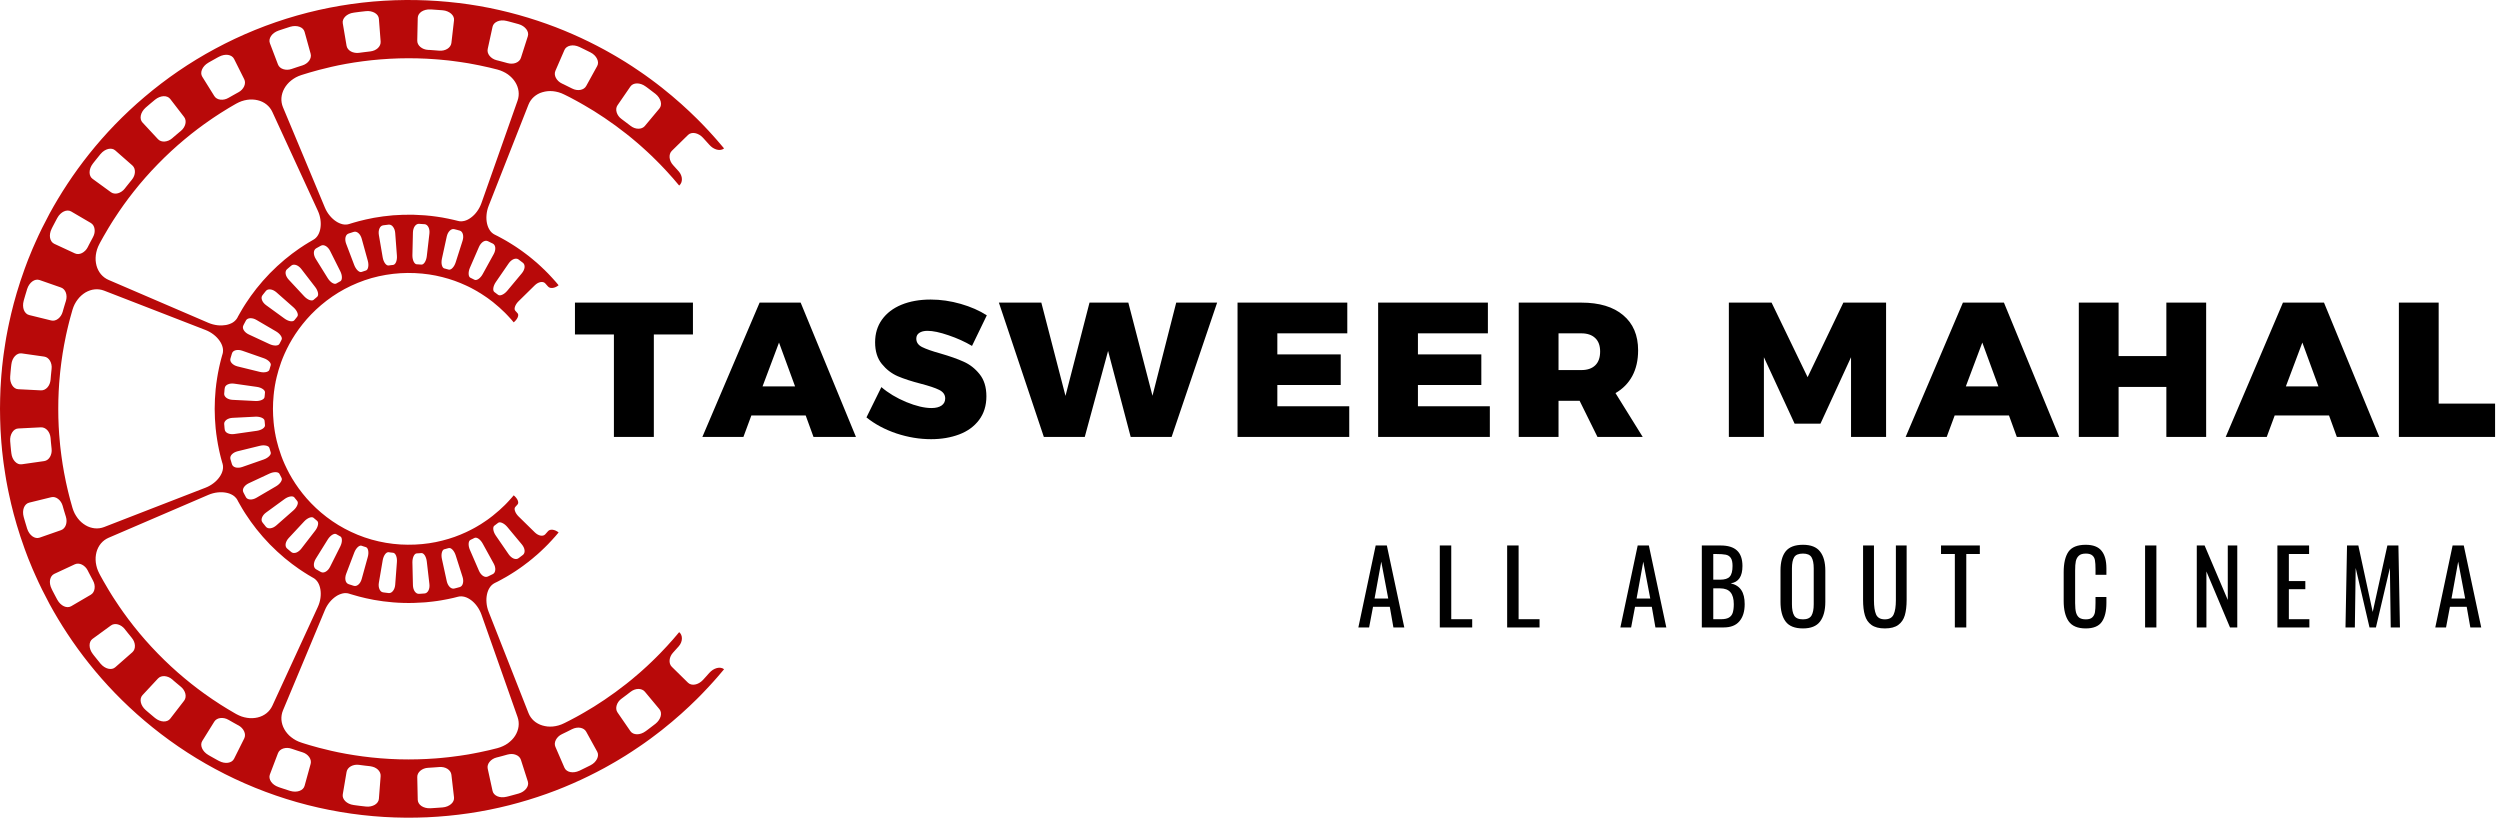 <svg xmlns="http://www.w3.org/2000/svg" xmlns:xlink="http://www.w3.org/1999/xlink" xmlns:serif="http://www.serif.com/" width="100%" height="100%" viewBox="0 0 373 122" xml:space="preserve" style="fill-rule:evenodd;clip-rule:evenodd;stroke-linejoin:round;stroke-miterlimit:2;"> <g transform="matrix(1,0,0,1,-60.474,-189.003)"> <path d="M132.302,280.688C131.969,279.766 131.396,279.016 130.766,278.547C130.609,278.432 130.448,278.328 130.286,278.245C130.12,278.161 129.958,278.094 129.792,278.052C129.625,278.016 129.458,277.979 129.297,277.979C129.13,277.974 128.969,277.995 128.807,278.036C128.807,278.036 128.557,278.099 128.125,278.208C127.906,278.26 127.635,278.313 127.333,278.38C127.182,278.417 127.016,278.438 126.844,278.474C126.76,278.49 126.672,278.505 126.578,278.521C126.536,278.531 126.49,278.542 126.443,278.547C126.396,278.557 126.349,278.563 126.302,278.573C126.109,278.599 125.911,278.63 125.708,278.667C125.505,278.698 125.292,278.719 125.073,278.75C124.964,278.76 124.849,278.781 124.74,278.786C124.625,278.802 124.51,278.813 124.396,278.823C124.281,278.833 124.161,278.849 124.047,278.859C123.927,278.87 123.807,278.875 123.688,278.885C122.724,278.958 121.688,278.99 120.656,278.958C119.62,278.932 118.594,278.844 117.641,278.719C116.688,278.594 115.802,278.432 115.052,278.255C114.307,278.083 113.688,277.922 113.26,277.786C113.042,277.724 112.875,277.677 112.76,277.641C112.646,277.604 112.583,277.583 112.583,277.583C112.427,277.526 112.266,277.505 112.099,277.5C111.938,277.49 111.771,277.505 111.599,277.542C111.516,277.563 111.432,277.583 111.349,277.615C111.266,277.641 111.182,277.672 111.099,277.708C110.927,277.781 110.76,277.875 110.599,277.984C110.432,278.094 110.271,278.219 110.12,278.359C109.964,278.5 109.813,278.656 109.672,278.828C109.385,279.177 109.135,279.578 108.948,280.031L105.823,287.516L102.693,294.995C102.505,295.453 102.432,295.927 102.464,296.401C102.484,296.641 102.526,296.875 102.599,297.109C102.672,297.344 102.766,297.573 102.891,297.792C103.01,298.01 103.161,298.224 103.333,298.427C103.417,298.526 103.505,298.625 103.604,298.719C103.703,298.813 103.802,298.901 103.911,298.984C104.125,299.156 104.365,299.313 104.615,299.453C104.87,299.594 105.146,299.703 105.432,299.797C105.432,299.797 105.542,299.833 105.75,299.901C105.953,299.974 106.26,300.057 106.651,300.177C107.432,300.411 108.552,300.714 109.911,301.026C111.266,301.339 112.865,301.63 114.589,301.859C116.313,302.089 118.161,302.24 120.01,302.292C121.854,302.344 123.703,302.292 125.438,302.161C125.651,302.146 125.865,302.13 126.078,302.109C126.292,302.089 126.5,302.068 126.708,302.047C126.917,302.026 127.125,302.005 127.328,301.984C127.531,301.969 127.729,301.938 127.927,301.911C128.323,301.859 128.708,301.818 129.078,301.76C129.448,301.703 129.807,301.646 130.151,301.594C130.234,301.578 130.323,301.563 130.406,301.552C130.49,301.536 130.573,301.521 130.656,301.505C130.818,301.474 130.979,301.448 131.135,301.417C131.448,301.354 131.745,301.307 132.016,301.245C132.573,301.125 133.052,301.026 133.448,300.932C134.24,300.734 134.688,300.625 134.688,300.625C134.979,300.547 135.26,300.443 135.521,300.323C135.781,300.203 136.031,300.063 136.255,299.901C136.474,299.734 136.682,299.557 136.865,299.37C137.047,299.177 137.208,298.979 137.339,298.766C137.88,297.901 138.021,296.911 137.693,295.984L135,288.339L132.302,280.688ZM138.193,302.365C138.083,302.016 137.797,301.755 137.438,301.62C137.255,301.547 137.057,301.505 136.844,301.5C136.635,301.495 136.417,301.526 136.193,301.583C136.193,301.583 135.792,301.698 135.385,301.807C135.188,301.859 134.984,301.917 134.833,301.953C134.682,301.99 134.578,302.016 134.578,302.016C134.13,302.125 133.76,302.37 133.516,302.672C133.276,302.969 133.161,303.333 133.24,303.688L133.964,307.01C134.042,307.37 134.313,307.651 134.693,307.813C135.068,307.974 135.557,308 136.052,307.88C136.052,307.88 136.167,307.854 136.333,307.813C136.505,307.771 136.729,307.708 136.953,307.646C137.401,307.526 137.849,307.401 137.849,307.401C138.099,307.333 138.318,307.224 138.516,307.099C138.708,306.969 138.87,306.818 138.995,306.656C139.245,306.328 139.339,305.953 139.229,305.604L138.193,302.365ZM127.823,304.594C127.781,304.229 127.552,303.922 127.229,303.714C126.901,303.505 126.474,303.406 126.016,303.443C126.016,303.443 125.599,303.474 125.188,303.505C124.979,303.521 124.771,303.531 124.615,303.542C124.458,303.552 124.359,303.557 124.359,303.557C123.896,303.578 123.49,303.745 123.193,303.995C122.901,304.245 122.719,304.573 122.729,304.943L122.802,308.344C122.813,308.703 123.021,309.036 123.359,309.266C123.698,309.49 124.167,309.62 124.677,309.594C124.677,309.594 124.792,309.589 124.964,309.578C125.135,309.568 125.37,309.552 125.599,309.536C126.063,309.5 126.521,309.469 126.521,309.469C127.031,309.427 127.479,309.229 127.786,308.958C128.094,308.688 128.255,308.339 128.214,307.974L127.823,304.594ZM117.266,304.797C117.292,304.432 117.13,304.089 116.849,303.823C116.708,303.693 116.536,303.578 116.344,303.495C116.245,303.453 116.146,303.417 116.036,303.391C115.932,303.359 115.823,303.339 115.708,303.323C115.708,303.323 115.292,303.276 114.88,303.229C114.672,303.208 114.469,303.177 114.313,303.156C114.156,303.135 114.057,303.12 114.057,303.12C113.828,303.089 113.604,303.094 113.396,303.13C113.188,303.172 112.995,303.234 112.828,303.328C112.49,303.516 112.245,303.813 112.182,304.172L111.615,307.521C111.552,307.88 111.698,308.245 111.99,308.536C112.135,308.677 112.313,308.807 112.526,308.906C112.734,309.005 112.969,309.073 113.224,309.109C113.224,309.109 113.339,309.125 113.51,309.151C113.682,309.172 113.911,309.208 114.141,309.234C114.604,309.286 115.063,309.339 115.063,309.339C115.193,309.354 115.313,309.359 115.438,309.354C115.557,309.344 115.677,309.328 115.792,309.307C116.016,309.26 116.224,309.182 116.401,309.078C116.75,308.865 116.979,308.552 117.005,308.188L117.266,304.797ZM106.823,302.974C106.922,302.625 106.823,302.255 106.599,301.943C106.37,301.625 106.016,301.365 105.573,301.234C105.573,301.234 105.474,301.203 105.323,301.156C105.177,301.104 104.974,301.042 104.776,300.979C104.578,300.911 104.38,300.849 104.234,300.797C104.083,300.745 103.984,300.714 103.984,300.714C103.552,300.557 103.109,300.563 102.74,300.677C102.375,300.797 102.078,301.036 101.948,301.38L100.74,304.557C100.609,304.901 100.682,305.281 100.911,305.625C101.141,305.969 101.531,306.26 102.016,306.427C102.016,306.427 102.125,306.469 102.292,306.526C102.453,306.583 102.677,306.651 102.896,306.724C103.12,306.797 103.339,306.87 103.505,306.922C103.672,306.974 103.781,307.01 103.781,307.01C104.271,307.156 104.76,307.146 105.146,307.01C105.536,306.875 105.823,306.604 105.917,306.255L106.823,302.974ZM107.891,279.568C108.099,279.12 108.224,278.661 108.286,278.224C108.349,277.781 108.344,277.359 108.281,276.964C108.219,276.573 108.099,276.229 107.927,275.927C107.839,275.781 107.734,275.646 107.62,275.531C107.505,275.411 107.375,275.313 107.229,275.229C107.229,275.229 107.172,275.198 107.068,275.141C106.964,275.078 106.813,274.99 106.62,274.875C106.568,274.849 106.521,274.818 106.464,274.786C106.411,274.755 106.359,274.719 106.302,274.682C106.188,274.609 106.063,274.531 105.927,274.448C105.797,274.365 105.656,274.271 105.51,274.177C105.438,274.13 105.365,274.078 105.286,274.026C105.208,273.974 105.13,273.922 105.052,273.87C104.417,273.432 103.693,272.891 102.953,272.276C102.214,271.656 101.453,270.958 100.734,270.224C100.016,269.484 99.339,268.708 98.74,267.953C98.141,267.198 97.62,266.458 97.203,265.813C97.146,265.734 97.094,265.656 97.047,265.578C96.995,265.5 96.948,265.422 96.901,265.349C96.813,265.198 96.719,265.057 96.641,264.927C96.484,264.651 96.339,264.422 96.234,264.224C96.125,264.026 96.036,263.875 95.979,263.771C95.922,263.661 95.896,263.604 95.896,263.604C95.818,263.458 95.719,263.323 95.599,263.208C95.49,263.089 95.359,262.979 95.214,262.891C95.141,262.844 95.063,262.802 94.984,262.766C94.901,262.729 94.823,262.693 94.734,262.656C94.563,262.594 94.38,262.542 94.188,262.51C93.792,262.438 93.375,262.422 92.932,262.474C92.49,262.521 92.026,262.641 91.573,262.833L76.672,269.24C76.224,269.432 75.839,269.724 75.531,270.089C75.229,270.453 75,270.896 74.87,271.38C74.807,271.625 74.766,271.88 74.745,272.141C74.74,272.276 74.734,272.406 74.74,272.542C74.745,272.677 74.755,272.813 74.771,272.948C74.807,273.224 74.87,273.5 74.953,273.776C75.042,274.052 75.156,274.323 75.297,274.589C75.297,274.589 75.354,274.693 75.453,274.885C75.557,275.073 75.714,275.354 75.911,275.708C76.109,276.063 76.365,276.484 76.651,276.974C76.792,277.214 76.953,277.469 77.12,277.74C77.208,277.87 77.292,278.01 77.38,278.151C77.469,278.292 77.563,278.432 77.661,278.578C78.417,279.745 79.354,281.073 80.432,282.432C81.51,283.797 82.729,285.193 84.026,286.516C85.318,287.844 86.682,289.099 88.016,290.208C89.349,291.323 90.651,292.292 91.797,293.078C91.938,293.177 92.078,293.276 92.219,293.37C92.354,293.458 92.49,293.547 92.625,293.635C92.891,293.807 93.135,293.979 93.375,294.13C93.615,294.281 93.839,294.417 94.047,294.547C94.151,294.615 94.25,294.672 94.349,294.734C94.443,294.792 94.536,294.844 94.62,294.896C94.974,295.104 95.245,295.266 95.432,295.375C95.625,295.484 95.724,295.542 95.724,295.542C95.99,295.688 96.255,295.807 96.526,295.906C96.802,296 97.078,296.063 97.349,296.104C97.891,296.193 98.432,296.161 98.922,296.047C99.411,295.932 99.859,295.714 100.229,295.422C100.604,295.125 100.901,294.745 101.109,294.302L107.891,279.568ZM96.917,299.172C97.078,298.844 97.057,298.464 96.896,298.115C96.734,297.76 96.438,297.438 96.031,297.219C96.031,297.219 96.005,297.208 95.964,297.188C95.927,297.167 95.87,297.135 95.802,297.099C95.661,297.021 95.479,296.917 95.297,296.818C95.12,296.714 94.938,296.615 94.802,296.536C94.667,296.458 94.573,296.406 94.573,296.406C94.177,296.172 93.745,296.089 93.359,296.135C92.979,296.177 92.641,296.359 92.448,296.667L90.651,299.557C90.458,299.865 90.453,300.255 90.615,300.635C90.771,301.01 91.099,301.375 91.536,301.635C91.536,301.635 91.641,301.693 91.786,301.781C91.943,301.865 92.141,301.979 92.344,302.094C92.547,302.208 92.75,302.318 92.901,302.406C92.979,302.448 93.042,302.479 93.089,302.505C93.13,302.526 93.156,302.542 93.156,302.542C93.609,302.781 94.089,302.87 94.495,302.807C94.901,302.745 95.234,302.542 95.396,302.214L96.917,299.172ZM87.948,293.542C88.167,293.255 88.219,292.875 88.13,292.5C88.036,292.125 87.807,291.75 87.448,291.458C87.448,291.458 87.37,291.396 87.25,291.292C87.13,291.193 86.974,291.057 86.813,290.927C86.656,290.792 86.495,290.656 86.375,290.557C86.26,290.453 86.182,290.38 86.182,290.38C85.839,290.078 85.427,289.917 85.042,289.885C84.656,289.854 84.297,289.969 84.047,290.234L81.729,292.724C81.479,292.995 81.401,293.375 81.484,293.776C81.568,294.182 81.818,294.594 82.198,294.932C82.198,294.932 82.286,295.01 82.417,295.125C82.552,295.24 82.724,295.385 82.901,295.536C83.078,295.688 83.255,295.839 83.391,295.948C83.521,296.063 83.609,296.13 83.609,296.13C84.01,296.453 84.464,296.63 84.87,296.646C85.281,296.661 85.646,296.526 85.87,296.234L87.948,293.542ZM80.229,286.313C80.5,286.068 80.62,285.708 80.604,285.323C80.589,284.938 80.432,284.526 80.135,284.172C80.135,284.172 80.12,284.151 80.094,284.12C80.063,284.083 80.021,284.031 79.974,283.969C79.875,283.849 79.745,283.688 79.615,283.526C79.484,283.365 79.354,283.203 79.255,283.078C79.161,282.958 79.099,282.875 79.099,282.875C78.818,282.51 78.443,282.271 78.073,282.167C77.703,282.063 77.323,282.104 77.026,282.323L74.281,284.323C73.984,284.536 73.833,284.896 73.839,285.307C73.844,285.719 74.01,286.177 74.323,286.583C74.323,286.583 74.391,286.672 74.5,286.813C74.604,286.948 74.75,287.13 74.896,287.307C75.042,287.49 75.188,287.667 75.297,287.802C75.349,287.87 75.396,287.927 75.427,287.969C75.458,288.005 75.479,288.026 75.479,288.026C75.807,288.417 76.219,288.677 76.615,288.771C77.016,288.87 77.401,288.802 77.672,288.557L80.229,286.313ZM74.026,277.734C74.344,277.547 74.531,277.219 74.583,276.833C74.646,276.453 74.568,276.016 74.344,275.615C74.344,275.615 74.297,275.521 74.224,275.385C74.151,275.245 74.052,275.063 73.953,274.875C73.859,274.693 73.76,274.51 73.688,274.37C73.62,274.229 73.573,274.135 73.573,274.135C73.37,273.724 73.047,273.417 72.703,273.245C72.359,273.073 71.979,273.042 71.646,273.193L68.563,274.63C68.234,274.786 68.021,275.109 67.943,275.516C67.87,275.922 67.948,276.401 68.177,276.859C68.177,276.859 68.229,276.964 68.302,277.12C68.385,277.276 68.49,277.479 68.599,277.688C68.708,277.891 68.818,278.094 68.896,278.25C68.979,278.401 69.036,278.505 69.036,278.505C69.281,278.953 69.641,279.286 70.01,279.458C70.385,279.63 70.776,279.635 71.089,279.453L74.026,277.734ZM91.141,261.766C91.599,261.589 92.005,261.349 92.359,261.073C92.536,260.938 92.693,260.792 92.839,260.641C92.911,260.563 92.979,260.484 93.047,260.406C93.109,260.328 93.172,260.25 93.229,260.167C93.344,260.005 93.438,259.844 93.516,259.677C93.557,259.594 93.589,259.51 93.62,259.427C93.651,259.344 93.672,259.26 93.693,259.177C93.734,259.01 93.755,258.844 93.75,258.677C93.75,258.516 93.729,258.349 93.682,258.193C93.682,258.193 93.661,258.125 93.625,258.01C93.594,257.901 93.552,257.734 93.495,257.536C93.469,257.443 93.443,257.333 93.411,257.219C93.385,257.104 93.354,256.99 93.323,256.865C93.297,256.74 93.26,256.615 93.234,256.484C93.203,256.349 93.177,256.219 93.146,256.083C93.031,255.557 92.938,255.021 92.875,254.615C92.839,254.417 92.818,254.245 92.802,254.13C92.786,254.01 92.776,253.943 92.776,253.943C92.776,253.943 92.771,253.911 92.76,253.854C92.755,253.797 92.74,253.714 92.729,253.609C92.719,253.5 92.703,253.37 92.688,253.219C92.677,253.146 92.667,253.068 92.656,252.984C92.651,252.901 92.641,252.813 92.635,252.719C92.563,251.984 92.505,250.995 92.505,250C92.505,249.01 92.563,248.021 92.635,247.286C92.641,247.193 92.651,247.104 92.656,247.021C92.667,246.938 92.677,246.859 92.688,246.781C92.703,246.635 92.719,246.505 92.729,246.396C92.74,246.292 92.755,246.208 92.76,246.146C92.771,246.094 92.776,246.063 92.776,246.063C92.776,246.063 92.786,245.995 92.802,245.875C92.818,245.76 92.839,245.589 92.875,245.385C92.938,244.984 93.031,244.448 93.146,243.917C93.177,243.786 93.203,243.651 93.234,243.521C93.26,243.391 93.297,243.266 93.323,243.141C93.354,243.016 93.385,242.896 93.411,242.786C93.443,242.672 93.469,242.563 93.495,242.464C93.552,242.271 93.594,242.104 93.625,241.99C93.661,241.875 93.682,241.813 93.682,241.813C93.729,241.651 93.75,241.49 93.75,241.323C93.755,241.161 93.734,240.995 93.693,240.828C93.672,240.745 93.651,240.661 93.62,240.578C93.589,240.495 93.557,240.411 93.516,240.328C93.438,240.161 93.344,240 93.229,239.839C93.172,239.755 93.109,239.677 93.047,239.599C92.979,239.516 92.911,239.443 92.839,239.365C92.693,239.214 92.536,239.068 92.359,238.932C92.005,238.656 91.599,238.417 91.141,238.24L83.578,235.302L76.016,232.37C75.557,232.193 75.083,232.13 74.609,232.177C74.37,232.198 74.135,232.25 73.906,232.328C73.786,232.365 73.672,232.411 73.563,232.464C73.448,232.516 73.339,232.573 73.229,232.635C73.016,232.766 72.807,232.917 72.609,233.094C72.51,233.182 72.411,233.276 72.323,233.375C72.229,233.474 72.146,233.578 72.063,233.688C71.896,233.906 71.745,234.146 71.609,234.406C71.479,234.661 71.375,234.938 71.286,235.229C71.286,235.229 71.141,235.698 70.953,236.417C70.906,236.594 70.854,236.786 70.802,236.99C70.75,237.198 70.698,237.411 70.641,237.641C70.589,237.865 70.526,238.094 70.479,238.328C70.427,238.568 70.375,238.807 70.318,239.047C70.115,240.01 69.938,240.984 69.823,241.708C69.76,242.073 69.724,242.38 69.693,242.594C69.661,242.807 69.646,242.927 69.646,242.927C69.646,242.927 69.635,242.979 69.625,243.083C69.609,243.188 69.589,243.339 69.568,243.531C69.542,243.724 69.516,243.958 69.484,244.229C69.469,244.365 69.453,244.505 69.438,244.656C69.422,244.807 69.411,244.969 69.396,245.135C69.38,245.297 69.365,245.474 69.349,245.651C69.333,245.828 69.313,246.016 69.302,246.203C69.281,246.583 69.255,246.984 69.229,247.401C69.214,247.818 69.198,248.245 69.182,248.682C69.177,249.115 69.172,249.557 69.167,250C69.172,250.443 69.177,250.885 69.182,251.323C69.198,251.76 69.214,252.188 69.229,252.604C69.255,253.016 69.281,253.422 69.302,253.797C69.313,253.99 69.333,254.172 69.349,254.354C69.365,254.531 69.38,254.703 69.396,254.87C69.411,255.036 69.422,255.193 69.438,255.344C69.453,255.495 69.469,255.641 69.484,255.776C69.516,256.042 69.542,256.276 69.568,256.474C69.589,256.667 69.609,256.818 69.625,256.922C69.635,257.021 69.646,257.078 69.646,257.078C69.646,257.078 69.661,257.198 69.693,257.411C69.724,257.625 69.76,257.927 69.823,258.292C69.938,259.021 70.115,259.99 70.318,260.953C70.375,261.198 70.427,261.438 70.479,261.672C70.526,261.911 70.589,262.141 70.641,262.365C70.698,262.589 70.75,262.807 70.802,263.01C70.854,263.219 70.906,263.411 70.953,263.589C71.141,264.302 71.286,264.776 71.286,264.776C71.375,265.063 71.479,265.344 71.609,265.599C71.745,265.854 71.896,266.094 72.063,266.318C72.146,266.427 72.229,266.531 72.323,266.63C72.411,266.729 72.51,266.823 72.609,266.911C72.807,267.083 73.016,267.24 73.229,267.365C73.339,267.432 73.448,267.49 73.563,267.542C73.672,267.594 73.786,267.635 73.906,267.677C74.135,267.75 74.37,267.802 74.609,267.828C75.083,267.875 75.557,267.813 76.016,267.635L83.578,264.698L91.141,261.766ZM69.578,268.104C69.922,267.984 70.172,267.698 70.302,267.333C70.432,266.964 70.443,266.526 70.302,266.083C70.302,266.083 70.292,266.057 70.281,266.016C70.266,265.974 70.245,265.911 70.224,265.833C70.177,265.688 70.12,265.484 70.057,265.286C70,265.089 69.943,264.885 69.896,264.734C69.854,264.583 69.828,264.484 69.828,264.484C69.703,264.042 69.453,263.677 69.146,263.443C68.839,263.203 68.474,263.099 68.12,263.188L64.818,264C64.464,264.089 64.188,264.365 64.036,264.75C63.891,265.13 63.87,265.62 64.005,266.115C64.005,266.115 64.031,266.229 64.083,266.396C64.13,266.563 64.198,266.786 64.26,267.005C64.328,267.229 64.396,267.453 64.448,267.62C64.469,267.703 64.49,267.771 64.505,267.823C64.521,267.87 64.531,267.896 64.531,267.896C64.688,268.385 64.974,268.781 65.307,269.021C65.641,269.26 66.021,269.344 66.37,269.224L69.578,268.104ZM67.073,257.797C67.438,257.745 67.734,257.51 67.932,257.177C68.125,256.844 68.229,256.411 68.172,255.958L68.135,255.599C68.135,255.599 68.125,255.521 68.115,255.406C68.104,255.292 68.089,255.135 68.073,254.979C68.047,254.667 68.021,254.354 68.021,254.354C68,254.125 67.948,253.911 67.87,253.719C67.792,253.521 67.682,253.349 67.552,253.203C67.297,252.917 66.953,252.745 66.589,252.76L63.193,252.932C62.828,252.948 62.51,253.167 62.292,253.516C62.182,253.688 62.099,253.891 62.042,254.115C61.99,254.344 61.969,254.589 61.995,254.839C61.995,254.839 62.021,255.188 62.052,255.531C62.068,255.708 62.083,255.88 62.099,256.01C62.109,256.141 62.12,256.224 62.12,256.224L62.167,256.62C62.224,257.13 62.422,257.573 62.708,257.87C62.99,258.172 63.344,258.328 63.708,258.276L67.073,257.797ZM61.995,245.161C61.969,245.417 61.99,245.661 62.042,245.885C62.099,246.115 62.182,246.318 62.292,246.49C62.51,246.839 62.828,247.057 63.193,247.073L66.589,247.245C66.953,247.26 67.297,247.089 67.552,246.802C67.682,246.656 67.792,246.484 67.87,246.286C67.948,246.094 68,245.88 68.021,245.651C68.021,245.651 68.047,245.339 68.073,245.026C68.089,244.87 68.104,244.714 68.115,244.599C68.125,244.479 68.135,244.401 68.135,244.401L68.172,244.047C68.229,243.594 68.125,243.161 67.932,242.828C67.734,242.495 67.438,242.26 67.073,242.208L63.708,241.729C63.344,241.677 62.99,241.833 62.708,242.13C62.422,242.432 62.224,242.875 62.167,243.38L62.12,243.776C62.12,243.776 62.109,243.865 62.099,243.995C62.083,244.125 62.068,244.297 62.052,244.469C62.021,244.818 61.995,245.161 61.995,245.161ZM68.12,236.818C68.474,236.906 68.839,236.802 69.146,236.563C69.453,236.328 69.703,235.964 69.828,235.521C69.828,235.521 69.854,235.417 69.896,235.271C69.943,235.12 70,234.917 70.057,234.719C70.12,234.521 70.177,234.318 70.224,234.167C70.245,234.094 70.266,234.031 70.281,233.99C70.292,233.943 70.302,233.922 70.302,233.922C70.443,233.479 70.432,233.036 70.302,232.672C70.172,232.307 69.922,232.021 69.578,231.901L66.37,230.781C66.021,230.661 65.641,230.745 65.307,230.984C64.974,231.224 64.688,231.62 64.531,232.109C64.531,232.109 64.521,232.135 64.505,232.182C64.49,232.229 64.469,232.302 64.448,232.385C64.396,232.552 64.328,232.776 64.26,233C64.198,233.219 64.13,233.443 64.083,233.609C64.031,233.776 64.005,233.891 64.005,233.891C63.87,234.385 63.891,234.875 64.036,235.255C64.188,235.641 64.464,235.917 64.818,236.005L68.12,236.818ZM91.573,237.172C92.026,237.365 92.49,237.479 92.932,237.531C93.375,237.583 93.792,237.563 94.188,237.495C94.38,237.458 94.563,237.411 94.734,237.344C94.823,237.313 94.901,237.276 94.984,237.24C95.063,237.198 95.141,237.156 95.214,237.115C95.359,237.021 95.49,236.917 95.599,236.797C95.719,236.677 95.818,236.547 95.896,236.401C95.896,236.401 95.922,236.344 95.979,236.234C96.036,236.13 96.125,235.974 96.234,235.781C96.339,235.583 96.484,235.349 96.641,235.078C96.719,234.943 96.813,234.807 96.901,234.656C96.948,234.583 96.995,234.505 97.047,234.427C97.094,234.349 97.146,234.271 97.203,234.188C97.62,233.547 98.141,232.807 98.74,232.052C99.339,231.297 100.016,230.521 100.734,229.781C101.453,229.047 102.214,228.349 102.953,227.729C103.693,227.109 104.417,226.573 105.052,226.135C105.13,226.083 105.208,226.026 105.286,225.974C105.365,225.922 105.438,225.875 105.51,225.828C105.656,225.734 105.797,225.635 105.927,225.552C106.063,225.474 106.188,225.396 106.302,225.323C106.359,225.286 106.411,225.25 106.464,225.219C106.521,225.188 106.568,225.156 106.62,225.13C106.813,225.016 106.964,224.922 107.068,224.865C107.172,224.807 107.229,224.771 107.229,224.771C107.375,224.693 107.505,224.589 107.62,224.474C107.734,224.354 107.839,224.224 107.927,224.073C108.099,223.776 108.219,223.432 108.281,223.036C108.344,222.646 108.349,222.224 108.286,221.781C108.224,221.339 108.099,220.885 107.891,220.438L101.109,205.703C100.901,205.255 100.604,204.88 100.229,204.583C99.859,204.286 99.411,204.073 98.922,203.958C98.432,203.839 97.891,203.813 97.349,203.896C97.078,203.938 96.802,204.005 96.526,204.099C96.255,204.193 95.99,204.318 95.724,204.464C95.724,204.464 95.625,204.521 95.432,204.63C95.245,204.74 94.974,204.901 94.62,205.104C94.536,205.161 94.443,205.214 94.349,205.271C94.25,205.328 94.151,205.391 94.047,205.458C93.839,205.583 93.615,205.724 93.375,205.875C93.135,206.026 92.891,206.193 92.625,206.365C92.49,206.453 92.354,206.542 92.219,206.635C92.078,206.729 91.938,206.828 91.797,206.927C90.651,207.714 89.349,208.682 88.016,209.797C86.682,210.906 85.318,212.161 84.026,213.49C82.729,214.813 81.51,216.208 80.432,217.573C79.354,218.932 78.417,220.26 77.661,221.427C77.563,221.573 77.469,221.714 77.38,221.854C77.292,221.995 77.208,222.13 77.12,222.266C76.953,222.536 76.792,222.786 76.651,223.031C76.365,223.521 76.109,223.943 75.911,224.297C75.714,224.651 75.557,224.927 75.453,225.12C75.354,225.313 75.297,225.417 75.297,225.417C75.156,225.682 75.042,225.953 74.953,226.229C74.87,226.505 74.807,226.781 74.771,227.057C74.755,227.193 74.745,227.328 74.74,227.464C74.734,227.594 74.74,227.729 74.745,227.859C74.766,228.125 74.807,228.38 74.87,228.625C75,229.109 75.229,229.552 75.531,229.917C75.839,230.281 76.224,230.573 76.672,230.766L91.573,237.172ZM71.646,226.807C71.979,226.964 72.359,226.932 72.703,226.76C73.047,226.583 73.37,226.281 73.573,225.87C73.573,225.87 73.62,225.776 73.688,225.635C73.76,225.495 73.859,225.313 73.953,225.125C74.052,224.943 74.151,224.76 74.224,224.62C74.297,224.479 74.344,224.391 74.344,224.391C74.568,223.99 74.646,223.552 74.583,223.167C74.531,222.786 74.344,222.458 74.026,222.271L71.089,220.552C70.776,220.37 70.385,220.375 70.01,220.547C69.641,220.719 69.281,221.052 69.036,221.5C69.036,221.5 68.979,221.599 68.896,221.755C68.818,221.906 68.708,222.115 68.599,222.318C68.49,222.526 68.385,222.729 68.302,222.885C68.229,223.042 68.177,223.141 68.177,223.141C67.948,223.604 67.87,224.083 67.943,224.49C68.021,224.896 68.234,225.219 68.563,225.375L71.646,226.807ZM77.026,217.682C77.323,217.901 77.703,217.938 78.073,217.839C78.443,217.734 78.818,217.495 79.099,217.13C79.099,217.13 79.161,217.047 79.255,216.927C79.354,216.802 79.484,216.641 79.615,216.479C79.745,216.318 79.875,216.156 79.974,216.031C80.021,215.974 80.063,215.922 80.094,215.885C80.12,215.849 80.135,215.833 80.135,215.833C80.432,215.479 80.589,215.068 80.604,214.682C80.62,214.297 80.5,213.938 80.229,213.693L77.672,211.448C77.401,211.203 77.016,211.135 76.615,211.229C76.219,211.328 75.807,211.583 75.479,211.979C75.479,211.979 75.458,212 75.427,212.036C75.396,212.078 75.349,212.135 75.297,212.203C75.188,212.333 75.042,212.516 74.896,212.698C74.75,212.875 74.604,213.057 74.5,213.193C74.391,213.328 74.323,213.422 74.323,213.422C74.01,213.828 73.844,214.286 73.839,214.698C73.833,215.109 73.984,215.469 74.281,215.682L77.026,217.682ZM84.047,209.771C84.297,210.036 84.656,210.146 85.042,210.12C85.427,210.089 85.839,209.927 86.182,209.62C86.182,209.62 86.26,209.552 86.375,209.448C86.495,209.349 86.656,209.214 86.813,209.078C86.974,208.943 87.13,208.813 87.25,208.708C87.37,208.609 87.448,208.547 87.448,208.547C87.807,208.255 88.036,207.88 88.13,207.5C88.219,207.13 88.167,206.75 87.948,206.464L85.87,203.766C85.646,203.479 85.281,203.339 84.87,203.354C84.464,203.375 84.01,203.552 83.609,203.875C83.609,203.875 83.521,203.943 83.391,204.057C83.255,204.167 83.078,204.318 82.901,204.464C82.724,204.615 82.552,204.766 82.417,204.88C82.286,204.995 82.198,205.068 82.198,205.068C81.818,205.411 81.568,205.823 81.484,206.229C81.401,206.63 81.479,207.01 81.729,207.276L84.047,209.771ZM92.448,203.333C92.641,203.646 92.979,203.828 93.359,203.87C93.745,203.917 94.177,203.833 94.573,203.599C94.573,203.599 94.667,203.547 94.802,203.469C94.938,203.391 95.12,203.286 95.297,203.188C95.479,203.083 95.661,202.984 95.802,202.906C95.87,202.87 95.927,202.839 95.964,202.818C96.005,202.797 96.031,202.781 96.031,202.781C96.438,202.568 96.734,202.245 96.896,201.891C97.057,201.542 97.078,201.161 96.917,200.833L95.396,197.792C95.234,197.464 94.901,197.26 94.495,197.193C94.089,197.135 93.609,197.224 93.156,197.464C93.156,197.464 93.13,197.474 93.089,197.5C93.042,197.521 92.979,197.557 92.901,197.599C92.75,197.682 92.547,197.797 92.344,197.911C92.141,198.026 91.943,198.135 91.786,198.224C91.641,198.313 91.536,198.37 91.536,198.37C91.099,198.63 90.771,198.99 90.615,199.37C90.453,199.75 90.458,200.141 90.651,200.448L92.448,203.333ZM108.948,219.974C109.135,220.427 109.385,220.828 109.672,221.172C109.813,221.344 109.964,221.505 110.12,221.646C110.271,221.786 110.432,221.911 110.599,222.021C110.76,222.13 110.927,222.224 111.099,222.297C111.182,222.333 111.266,222.365 111.349,222.391C111.432,222.417 111.516,222.443 111.599,222.464C111.771,222.5 111.938,222.516 112.099,222.505C112.266,222.5 112.427,222.474 112.583,222.422C112.583,222.422 112.646,222.401 112.76,222.365C112.875,222.323 113.042,222.281 113.26,222.214C113.688,222.083 114.307,221.922 115.052,221.75C115.802,221.573 116.688,221.411 117.641,221.286C118.594,221.156 119.62,221.073 120.656,221.047C121.688,221.016 122.724,221.047 123.688,221.12C123.807,221.13 123.927,221.135 124.047,221.146C124.161,221.156 124.281,221.172 124.396,221.182C124.51,221.193 124.625,221.203 124.74,221.214C124.849,221.224 124.964,221.245 125.073,221.255C125.292,221.286 125.505,221.307 125.708,221.339C125.911,221.375 126.109,221.406 126.302,221.432C126.349,221.443 126.396,221.448 126.443,221.453C126.49,221.464 126.536,221.474 126.578,221.479C126.672,221.5 126.76,221.516 126.844,221.531C127.016,221.563 127.182,221.589 127.333,221.625C127.635,221.693 127.906,221.745 128.125,221.797C128.557,221.906 128.807,221.964 128.807,221.964C128.969,222.01 129.13,222.031 129.297,222.026C129.458,222.021 129.625,221.99 129.792,221.953C129.958,221.906 130.12,221.844 130.286,221.76C130.448,221.677 130.609,221.568 130.766,221.453C131.396,220.99 131.969,220.24 132.302,219.313L135,211.667L137.693,204.021C138.021,203.089 137.88,202.099 137.339,201.24C137.208,201.026 137.047,200.828 136.865,200.635C136.682,200.443 136.474,200.266 136.255,200.104C136.031,199.943 135.781,199.802 135.521,199.682C135.26,199.557 134.979,199.458 134.688,199.38C134.688,199.38 134.24,199.266 133.448,199.073C133.052,198.979 132.573,198.88 132.016,198.76C131.745,198.698 131.448,198.646 131.135,198.589C130.979,198.557 130.818,198.531 130.656,198.5C130.573,198.484 130.49,198.469 130.406,198.453C130.323,198.443 130.234,198.427 130.151,198.411C129.807,198.359 129.448,198.302 129.078,198.245C128.708,198.188 128.323,198.141 127.927,198.089C127.729,198.068 127.531,198.036 127.328,198.016C127.125,198 126.917,197.974 126.708,197.958C126.5,197.932 126.292,197.917 126.078,197.896C125.865,197.875 125.651,197.859 125.438,197.844C123.703,197.714 121.854,197.661 120.01,197.714C118.161,197.766 116.313,197.917 114.589,198.146C112.865,198.37 111.266,198.667 109.911,198.979C108.552,199.292 107.432,199.594 106.651,199.828C106.26,199.948 105.953,200.031 105.75,200.104C105.542,200.172 105.432,200.203 105.432,200.203C105.146,200.297 104.87,200.411 104.615,200.547C104.365,200.688 104.125,200.844 103.911,201.016C103.802,201.104 103.703,201.193 103.604,201.286C103.505,201.38 103.417,201.479 103.333,201.578C103.161,201.781 103.01,201.995 102.891,202.214C102.766,202.432 102.672,202.661 102.599,202.896C102.526,203.13 102.484,203.365 102.464,203.604C102.432,204.078 102.505,204.552 102.693,205.005L105.823,212.49L108.948,219.974ZM101.948,198.625C102.078,198.964 102.375,199.208 102.74,199.323C103.109,199.443 103.552,199.448 103.984,199.292C103.984,199.292 104.083,199.255 104.234,199.208C104.38,199.156 104.578,199.094 104.776,199.026C104.974,198.964 105.177,198.896 105.323,198.849C105.474,198.802 105.573,198.771 105.573,198.771C106.016,198.635 106.37,198.375 106.599,198.063C106.823,197.745 106.922,197.38 106.823,197.026L105.917,193.75C105.823,193.396 105.536,193.13 105.146,192.995C104.76,192.859 104.271,192.849 103.781,192.995C103.781,192.995 103.672,193.031 103.505,193.083C103.339,193.135 103.12,193.208 102.896,193.281C102.677,193.349 102.453,193.422 102.292,193.479C102.125,193.536 102.016,193.573 102.016,193.573C101.531,193.745 101.141,194.036 100.911,194.38C100.682,194.724 100.609,195.104 100.74,195.448L101.948,198.625ZM112.182,195.833C112.245,196.193 112.49,196.49 112.828,196.677C112.995,196.771 113.188,196.833 113.396,196.87C113.604,196.911 113.828,196.917 114.057,196.885C114.057,196.885 114.156,196.87 114.313,196.849C114.469,196.828 114.672,196.797 114.88,196.776C115.292,196.729 115.708,196.677 115.708,196.677C115.823,196.667 115.932,196.646 116.036,196.615C116.146,196.589 116.245,196.552 116.344,196.51C116.536,196.427 116.708,196.313 116.849,196.182C117.13,195.917 117.292,195.568 117.266,195.208L117.005,191.813C116.979,191.448 116.75,191.135 116.401,190.927C116.224,190.823 116.016,190.745 115.792,190.698C115.677,190.677 115.557,190.661 115.438,190.651C115.313,190.646 115.193,190.651 115.063,190.667C115.063,190.667 114.604,190.719 114.141,190.771C113.911,190.797 113.682,190.833 113.51,190.854C113.339,190.875 113.224,190.896 113.224,190.896C112.969,190.927 112.734,191 112.526,191.099C112.313,191.198 112.135,191.328 111.99,191.469C111.698,191.76 111.552,192.12 111.615,192.479L112.182,195.833ZM122.729,195.063C122.719,195.432 122.901,195.76 123.193,196.01C123.49,196.26 123.896,196.427 124.359,196.448C124.359,196.448 124.458,196.448 124.615,196.458C124.771,196.474 124.979,196.484 125.188,196.5C125.599,196.531 126.016,196.563 126.016,196.563C126.474,196.599 126.901,196.495 127.229,196.286C127.552,196.083 127.781,195.771 127.823,195.411L128.214,192.031C128.255,191.667 128.094,191.318 127.786,191.047C127.479,190.776 127.031,190.578 126.521,190.536C126.521,190.536 126.063,190.5 125.599,190.469C125.37,190.453 125.135,190.438 124.964,190.422C124.792,190.411 124.677,190.411 124.677,190.411C124.167,190.385 123.698,190.516 123.359,190.74C123.021,190.969 122.813,191.297 122.802,191.661L122.729,195.063ZM133.24,196.313C133.161,196.672 133.276,197.036 133.516,197.333C133.76,197.635 134.13,197.88 134.578,197.99C134.578,197.99 134.682,198.01 134.833,198.052C134.984,198.089 135.188,198.141 135.385,198.198C135.792,198.307 136.193,198.417 136.193,198.417C136.417,198.479 136.635,198.51 136.844,198.5C137.057,198.495 137.255,198.458 137.438,198.385C137.797,198.245 138.083,197.99 138.193,197.641L139.229,194.401C139.339,194.052 139.245,193.677 138.995,193.349C138.87,193.188 138.708,193.036 138.516,192.906C138.318,192.776 138.099,192.672 137.849,192.604C137.849,192.604 137.401,192.479 136.953,192.359C136.729,192.297 136.505,192.234 136.333,192.193C136.167,192.151 136.052,192.125 136.052,192.125C135.557,192 135.068,192.031 134.693,192.193C134.313,192.354 134.042,192.635 133.964,192.99L133.24,196.313ZM129.49,224.917C129.599,224.568 129.615,224.229 129.536,223.953C129.5,223.818 129.443,223.698 129.365,223.604C129.286,223.51 129.188,223.438 129.073,223.411C129.073,223.411 128.865,223.354 128.661,223.297C128.557,223.271 128.453,223.24 128.375,223.224C128.297,223.203 128.245,223.193 128.245,223.193C128.016,223.135 127.776,223.224 127.573,223.427C127.37,223.625 127.208,223.932 127.13,224.286L126.406,227.609C126.328,227.969 126.333,228.307 126.401,228.568C126.469,228.823 126.594,229.016 126.771,229.057C126.771,229.057 126.813,229.063 126.875,229.078C126.932,229.094 127.016,229.115 127.094,229.141C127.255,229.182 127.417,229.229 127.417,229.229C127.505,229.25 127.599,229.24 127.693,229.198C127.792,229.161 127.885,229.089 127.979,228.99C128.172,228.802 128.344,228.505 128.458,228.156L129.49,224.917ZM124.542,223.854C124.583,223.49 124.531,223.151 124.401,222.901C124.276,222.651 124.073,222.474 123.839,222.453C123.839,222.453 123.62,222.443 123.406,222.427C123.302,222.417 123.193,222.406 123.115,222.406C123.031,222.401 122.979,222.396 122.979,222.396C122.74,222.391 122.516,222.526 122.354,222.76C122.193,222.99 122.094,223.323 122.083,223.688L122.005,227.089C122,227.453 122.073,227.781 122.188,228.026C122.307,228.271 122.469,228.427 122.656,228.438L122.76,228.438C122.828,228.443 122.911,228.453 122.995,228.458C123.161,228.469 123.333,228.479 123.333,228.479C123.516,228.5 123.698,228.37 123.849,228.141C123.995,227.917 124.109,227.594 124.151,227.234L124.542,223.854ZM119.438,223.755C119.411,223.391 119.292,223.073 119.115,222.849C119.031,222.734 118.932,222.646 118.823,222.589C118.766,222.557 118.708,222.536 118.651,222.526C118.599,222.51 118.536,222.51 118.479,222.516C118.479,222.516 118.266,222.542 118.052,222.568C117.943,222.578 117.839,222.594 117.76,222.604C117.677,222.615 117.625,222.625 117.625,222.625C117.51,222.641 117.401,222.693 117.313,222.771C117.219,222.849 117.146,222.964 117.089,223.094C116.974,223.359 116.938,223.698 117,224.057L117.573,227.411C117.635,227.771 117.766,228.083 117.927,228.302C118.005,228.406 118.094,228.49 118.182,228.547C118.271,228.599 118.365,228.625 118.458,228.615C118.458,228.615 118.5,228.609 118.563,228.599C118.625,228.589 118.708,228.573 118.792,228.568C118.958,228.547 119.125,228.531 119.125,228.531C119.172,228.526 119.214,228.51 119.255,228.49C119.297,228.464 119.339,228.438 119.375,228.401C119.448,228.328 119.516,228.224 119.568,228.099C119.667,227.849 119.724,227.51 119.693,227.146L119.438,223.755ZM114.443,224.625C114.349,224.276 114.172,223.979 113.958,223.792C113.745,223.604 113.5,223.526 113.271,223.594C113.271,223.594 113.219,223.604 113.146,223.63C113.068,223.656 112.964,223.688 112.865,223.724C112.76,223.755 112.661,223.786 112.583,223.813C112.51,223.839 112.458,223.859 112.458,223.859C112.234,223.938 112.083,224.146 112.021,224.427C111.964,224.703 111.995,225.047 112.125,225.385L113.333,228.568C113.464,228.906 113.656,229.188 113.849,229.37C114.047,229.547 114.255,229.641 114.427,229.573C114.427,229.573 114.469,229.563 114.526,229.542C114.589,229.521 114.667,229.495 114.745,229.469C114.823,229.443 114.906,229.417 114.964,229.396C115.021,229.38 115.063,229.365 115.063,229.365C115.24,229.313 115.354,229.125 115.406,228.859C115.458,228.594 115.448,228.26 115.349,227.906L114.443,224.625ZM109.724,226.438C109.563,226.115 109.333,225.859 109.083,225.714C108.839,225.573 108.583,225.542 108.375,225.651C108.375,225.651 108.359,225.656 108.339,225.667C108.318,225.677 108.292,225.693 108.255,225.714C108.182,225.755 108.089,225.807 108,225.859C107.906,225.911 107.807,225.964 107.74,226C107.672,226.042 107.625,226.068 107.625,226.068C107.422,226.193 107.307,226.427 107.302,226.714C107.297,226.995 107.396,227.328 107.589,227.635L109.385,230.526C109.578,230.833 109.823,231.073 110.052,231.214C110.281,231.349 110.5,231.396 110.661,231.302C110.661,231.302 110.698,231.276 110.75,231.245C110.807,231.214 110.88,231.177 110.953,231.135C111.026,231.094 111.099,231.052 111.151,231.021C111.182,231.005 111.203,230.995 111.219,230.984C111.234,230.974 111.245,230.974 111.245,230.974C111.406,230.885 111.484,230.677 111.484,230.406C111.49,230.141 111.411,229.807 111.25,229.484L109.724,226.438ZM105.427,229.135C105.203,228.849 104.927,228.641 104.656,228.547C104.391,228.458 104.13,228.474 103.943,228.625C103.943,228.625 103.901,228.656 103.844,228.708C103.781,228.76 103.698,228.833 103.615,228.901C103.531,228.974 103.453,229.042 103.391,229.094C103.328,229.146 103.286,229.182 103.286,229.182C103.115,229.344 103.047,229.594 103.094,229.875C103.146,230.156 103.302,230.458 103.552,230.729L105.87,233.219C106.12,233.484 106.401,233.672 106.651,233.766C106.906,233.854 107.13,233.859 107.271,233.734C107.271,233.734 107.302,233.703 107.349,233.661C107.396,233.625 107.464,233.568 107.526,233.516C107.589,233.458 107.656,233.406 107.703,233.365C107.75,233.323 107.781,233.297 107.781,233.297C107.932,233.182 107.969,232.958 107.917,232.693C107.865,232.432 107.729,232.12 107.505,231.833L105.427,229.135ZM101.714,232.615C101.438,232.375 101.13,232.224 100.844,232.188C100.568,232.146 100.313,232.214 100.161,232.396C100.161,232.396 100.151,232.406 100.135,232.422C100.12,232.443 100.099,232.469 100.073,232.5C100.026,232.563 99.958,232.646 99.891,232.729C99.823,232.818 99.755,232.896 99.703,232.964C99.656,233.026 99.625,233.068 99.625,233.068C99.479,233.26 99.464,233.516 99.568,233.781C99.667,234.052 99.88,234.323 100.177,234.536L102.927,236.536C103.219,236.75 103.536,236.885 103.797,236.927C104.063,236.964 104.286,236.927 104.401,236.776C104.401,236.776 104.422,236.745 104.464,236.693C104.5,236.646 104.557,236.578 104.609,236.516C104.661,236.448 104.714,236.38 104.755,236.333C104.771,236.307 104.786,236.286 104.802,236.271C104.813,236.26 104.818,236.25 104.818,236.25C104.943,236.109 104.938,235.885 104.833,235.635C104.734,235.385 104.542,235.109 104.266,234.865L101.714,232.615ZM98.734,236.734C98.422,236.552 98.089,236.464 97.802,236.479C97.521,236.49 97.286,236.609 97.172,236.813C97.172,236.813 97.146,236.859 97.109,236.932C97.068,237.005 97.021,237.099 96.969,237.193C96.922,237.286 96.87,237.38 96.833,237.453C96.797,237.526 96.776,237.573 96.776,237.573C96.672,237.786 96.703,238.042 96.854,238.281C97.005,238.526 97.266,238.75 97.599,238.906L100.682,240.339C101.016,240.495 101.344,240.563 101.615,240.557C101.88,240.547 102.094,240.464 102.172,240.297C102.172,240.297 102.193,240.26 102.219,240.203C102.245,240.146 102.286,240.073 102.328,240C102.365,239.927 102.401,239.854 102.432,239.797C102.464,239.74 102.479,239.703 102.479,239.703C102.573,239.542 102.526,239.323 102.375,239.099C102.229,238.875 101.99,238.641 101.672,238.453L98.734,236.734ZM96.615,241.328C96.271,241.208 95.927,241.188 95.646,241.255C95.375,241.323 95.167,241.479 95.094,241.703C95.094,241.703 95.089,241.719 95.083,241.74C95.073,241.76 95.063,241.792 95.052,241.833C95.031,241.911 95,242.01 94.969,242.115C94.943,242.219 94.911,242.318 94.885,242.396C94.865,242.474 94.849,242.526 94.849,242.526C94.792,242.755 94.875,243 95.068,243.203C95.266,243.417 95.563,243.583 95.917,243.672L99.224,244.484C99.578,244.573 99.917,244.573 100.177,244.516C100.438,244.453 100.63,244.333 100.672,244.156C100.672,244.156 100.682,244.115 100.703,244.057C100.719,243.995 100.745,243.917 100.766,243.833C100.792,243.755 100.813,243.677 100.833,243.615C100.839,243.589 100.849,243.563 100.854,243.542C100.859,243.526 100.865,243.516 100.865,243.516C100.922,243.344 100.833,243.141 100.641,242.943C100.458,242.75 100.172,242.568 99.823,242.448L96.615,241.328ZM95.422,246.245C95.057,246.193 94.719,246.234 94.458,246.359C94.198,246.474 94.031,246.672 94.005,246.911L93.979,247.094C93.979,247.094 93.974,247.13 93.969,247.193C93.964,247.255 93.958,247.333 93.953,247.411C93.938,247.578 93.922,247.734 93.922,247.734C93.911,247.854 93.943,247.969 94,248.078C94.063,248.188 94.156,248.286 94.266,248.37C94.495,248.536 94.823,248.646 95.188,248.661L98.583,248.833C98.948,248.849 99.281,248.786 99.531,248.677C99.656,248.62 99.755,248.552 99.828,248.479C99.901,248.401 99.938,248.318 99.948,248.224C99.948,248.224 99.964,248.099 99.974,247.969C99.979,247.906 99.984,247.844 99.99,247.797C99.99,247.75 99.995,247.719 99.995,247.719L100.01,247.573C100.036,247.391 99.901,247.203 99.688,247.052C99.464,246.896 99.151,246.771 98.786,246.724L95.422,246.245ZM99.948,251.781C99.938,251.688 99.901,251.604 99.828,251.526C99.755,251.448 99.656,251.385 99.531,251.328C99.281,251.219 98.948,251.156 98.583,251.172L95.188,251.344C94.823,251.359 94.495,251.469 94.266,251.635C94.156,251.719 94.063,251.818 94,251.927C93.943,252.031 93.911,252.151 93.922,252.266C93.922,252.266 93.938,252.427 93.953,252.589C93.958,252.672 93.964,252.75 93.969,252.813C93.974,252.87 93.979,252.911 93.979,252.911L94.005,253.094C94.031,253.333 94.198,253.526 94.458,253.646C94.719,253.766 95.057,253.813 95.422,253.76L98.786,253.281C99.151,253.229 99.464,253.104 99.688,252.953C99.901,252.797 100.036,252.615 100.01,252.427L99.995,252.286C99.995,252.286 99.99,252.255 99.99,252.208C99.984,252.161 99.979,252.099 99.974,252.036C99.964,251.906 99.948,251.781 99.948,251.781ZM95.917,256.333C95.563,256.422 95.266,256.589 95.068,256.797C94.875,257.005 94.792,257.25 94.849,257.479C94.849,257.479 94.865,257.531 94.885,257.609C94.911,257.682 94.943,257.786 94.969,257.891C95,257.99 95.031,258.094 95.052,258.172C95.063,258.208 95.073,258.24 95.083,258.266C95.089,258.286 95.094,258.297 95.094,258.297C95.167,258.521 95.375,258.682 95.646,258.75C95.927,258.818 96.271,258.797 96.615,258.677L99.823,257.557C100.172,257.432 100.458,257.25 100.641,257.057C100.833,256.865 100.922,256.661 100.865,256.484C100.865,256.484 100.859,256.479 100.854,256.458C100.849,256.443 100.839,256.417 100.833,256.385C100.813,256.328 100.792,256.25 100.766,256.167C100.745,256.089 100.719,256.01 100.703,255.948C100.682,255.891 100.672,255.849 100.672,255.849C100.63,255.672 100.438,255.547 100.177,255.49C99.917,255.427 99.578,255.432 99.224,255.521L95.917,256.333ZM97.599,261.099C97.266,261.255 97.005,261.479 96.854,261.719C96.703,261.964 96.672,262.219 96.776,262.432C96.776,262.432 96.797,262.479 96.833,262.552C96.87,262.62 96.922,262.719 96.969,262.813C97.021,262.906 97.068,263 97.109,263.073C97.146,263.146 97.172,263.193 97.172,263.193C97.286,263.396 97.521,263.51 97.802,263.526C98.089,263.542 98.422,263.453 98.734,263.271L101.672,261.552C101.99,261.365 102.229,261.13 102.375,260.906C102.526,260.677 102.573,260.458 102.479,260.302C102.479,260.302 102.464,260.26 102.432,260.208C102.401,260.151 102.365,260.078 102.328,260.005C102.286,259.927 102.245,259.854 102.219,259.802C102.193,259.745 102.172,259.708 102.172,259.708C102.094,259.542 101.88,259.458 101.615,259.448C101.344,259.438 101.016,259.51 100.682,259.661L97.599,261.099ZM100.177,265.469C99.88,265.682 99.667,265.953 99.568,266.219C99.464,266.49 99.479,266.745 99.625,266.932C99.625,266.932 99.656,266.979 99.703,267.042C99.755,267.104 99.823,267.188 99.891,267.271C99.958,267.354 100.026,267.443 100.073,267.505C100.099,267.536 100.12,267.563 100.135,267.578C100.151,267.599 100.161,267.609 100.161,267.609C100.313,267.792 100.568,267.859 100.844,267.818C101.13,267.781 101.438,267.63 101.714,267.385L104.266,265.141C104.542,264.896 104.734,264.62 104.833,264.37C104.938,264.12 104.943,263.896 104.818,263.75C104.818,263.75 104.813,263.745 104.802,263.729C104.786,263.719 104.771,263.698 104.755,263.672C104.714,263.62 104.661,263.557 104.609,263.49C104.557,263.422 104.5,263.359 104.464,263.313C104.422,263.26 104.401,263.229 104.401,263.229C104.286,263.078 104.063,263.036 103.797,263.078C103.536,263.12 103.219,263.25 102.927,263.464L100.177,265.469ZM103.552,269.276C103.302,269.542 103.146,269.849 103.094,270.13C103.047,270.411 103.115,270.661 103.286,270.823C103.286,270.823 103.328,270.859 103.391,270.911C103.453,270.964 103.531,271.031 103.615,271.104C103.698,271.172 103.781,271.24 103.844,271.292C103.901,271.349 103.943,271.38 103.943,271.38C104.13,271.526 104.391,271.547 104.656,271.458C104.927,271.359 105.203,271.156 105.427,270.865L107.505,268.172C107.729,267.885 107.865,267.573 107.917,267.313C107.969,267.047 107.932,266.823 107.781,266.708C107.781,266.708 107.75,266.682 107.703,266.641C107.656,266.599 107.589,266.542 107.526,266.49C107.464,266.438 107.396,266.38 107.349,266.344C107.302,266.297 107.271,266.271 107.271,266.271C107.13,266.146 106.906,266.146 106.651,266.24C106.401,266.333 106.12,266.521 105.87,266.786L103.552,269.276ZM107.589,272.365C107.396,272.677 107.297,273.005 107.302,273.292C107.307,273.578 107.422,273.813 107.625,273.932C107.625,273.932 107.672,273.958 107.74,274C107.807,274.042 107.906,274.094 108,274.146C108.089,274.198 108.182,274.25 108.255,274.292C108.292,274.307 108.318,274.323 108.339,274.339C108.359,274.349 108.375,274.354 108.375,274.354C108.583,274.464 108.839,274.432 109.083,274.292C109.333,274.146 109.563,273.891 109.724,273.563L111.25,270.521C111.411,270.193 111.49,269.865 111.484,269.599C111.484,269.328 111.406,269.115 111.245,269.031C111.245,269.031 111.234,269.026 111.219,269.021C111.203,269.01 111.182,269 111.151,268.984C111.099,268.953 111.026,268.911 110.953,268.87C110.88,268.828 110.807,268.786 110.75,268.755C110.698,268.724 110.661,268.703 110.661,268.703C110.5,268.609 110.281,268.656 110.052,268.792C109.823,268.932 109.578,269.172 109.385,269.479L107.589,272.365ZM112.125,274.615C111.995,274.958 111.964,275.302 112.021,275.578C112.083,275.859 112.234,276.063 112.458,276.146C112.458,276.146 112.51,276.167 112.583,276.193C112.661,276.214 112.76,276.25 112.865,276.281C112.964,276.318 113.068,276.349 113.146,276.375C113.219,276.396 113.271,276.411 113.271,276.411C113.5,276.479 113.745,276.401 113.958,276.214C114.172,276.026 114.349,275.729 114.443,275.375L115.349,272.099C115.448,271.745 115.458,271.406 115.406,271.146C115.354,270.88 115.24,270.688 115.063,270.635C115.063,270.635 115.021,270.625 114.964,270.604C114.906,270.589 114.823,270.563 114.745,270.536C114.667,270.51 114.589,270.484 114.526,270.464C114.469,270.443 114.427,270.427 114.427,270.427C114.255,270.365 114.047,270.453 113.849,270.635C113.656,270.813 113.464,271.099 113.333,271.438L112.125,274.615ZM117,275.948C116.938,276.307 116.974,276.646 117.089,276.906C117.146,277.042 117.219,277.151 117.313,277.234C117.401,277.313 117.51,277.365 117.625,277.38C117.625,277.38 117.677,277.385 117.76,277.401C117.839,277.411 117.943,277.427 118.052,277.438C118.266,277.464 118.479,277.49 118.479,277.49C118.536,277.495 118.599,277.495 118.651,277.479C118.708,277.469 118.766,277.448 118.823,277.417C118.932,277.359 119.031,277.271 119.115,277.156C119.292,276.932 119.411,276.615 119.438,276.25L119.693,272.854C119.724,272.495 119.667,272.156 119.568,271.906C119.516,271.781 119.448,271.677 119.375,271.604C119.339,271.568 119.297,271.536 119.255,271.516C119.214,271.495 119.172,271.479 119.125,271.474C119.125,271.474 118.958,271.453 118.792,271.438C118.708,271.427 118.625,271.417 118.563,271.406C118.5,271.396 118.458,271.391 118.458,271.391C118.365,271.38 118.271,271.401 118.182,271.458C118.094,271.516 118.005,271.594 117.927,271.703C117.766,271.922 117.635,272.234 117.573,272.594L117,275.948ZM122.083,276.318C122.094,276.677 122.193,277.016 122.354,277.245C122.516,277.479 122.74,277.615 122.979,277.604C122.979,277.604 123.031,277.604 123.115,277.599C123.193,277.594 123.302,277.589 123.406,277.578C123.62,277.563 123.839,277.547 123.839,277.547C124.073,277.526 124.276,277.354 124.401,277.104C124.531,276.849 124.583,276.516 124.542,276.151L124.151,272.771C124.109,272.411 123.995,272.089 123.849,271.859C123.698,271.635 123.516,271.505 123.333,271.521C123.333,271.521 123.161,271.536 122.995,271.547C122.911,271.552 122.828,271.557 122.76,271.563C122.698,271.568 122.656,271.568 122.656,271.568C122.469,271.573 122.307,271.729 122.188,271.974C122.073,272.224 122,272.547 122.005,272.917L122.083,276.318ZM127.13,275.719C127.208,276.073 127.37,276.375 127.573,276.578C127.776,276.781 128.016,276.87 128.245,276.813C128.245,276.813 128.297,276.802 128.375,276.781C128.453,276.766 128.557,276.734 128.661,276.708C128.865,276.651 129.073,276.594 129.073,276.594C129.188,276.563 129.286,276.495 129.365,276.401C129.443,276.307 129.5,276.188 129.536,276.052C129.615,275.776 129.599,275.432 129.49,275.089L128.458,271.844C128.344,271.5 128.172,271.203 127.979,271.01C127.885,270.917 127.792,270.844 127.693,270.802C127.599,270.766 127.505,270.755 127.417,270.776C127.417,270.776 127.255,270.823 127.094,270.865C127.016,270.885 126.932,270.911 126.875,270.927C126.813,270.938 126.771,270.948 126.771,270.948C126.594,270.99 126.469,271.177 126.401,271.438C126.333,271.698 126.328,272.036 126.406,272.396L127.13,275.719ZM144.693,303.552C144.839,303.885 145.156,304.109 145.557,304.193C145.964,304.276 146.443,304.214 146.911,304C146.911,304 147.016,303.948 147.172,303.875C147.328,303.802 147.536,303.698 147.745,303.594C148.161,303.391 148.578,303.182 148.578,303.182C148.807,303.068 149.005,302.917 149.172,302.755C149.333,302.594 149.464,302.411 149.552,302.229C149.734,301.859 149.755,301.474 149.578,301.156L147.938,298.177C147.766,297.854 147.438,297.656 147.057,297.589C146.865,297.552 146.661,297.552 146.453,297.589C146.245,297.62 146.036,297.693 145.828,297.792C145.828,297.792 145.453,297.979 145.083,298.167C144.896,298.26 144.708,298.354 144.568,298.417C144.427,298.484 144.333,298.531 144.333,298.531C143.911,298.724 143.599,299.036 143.417,299.375C143.234,299.719 143.193,300.094 143.339,300.427L144.693,303.552ZM154.531,298.094C154.74,298.396 155.099,298.552 155.51,298.557C155.917,298.563 156.38,298.411 156.792,298.109C156.792,298.109 156.891,298.042 157.026,297.938C157.167,297.833 157.349,297.693 157.536,297.552C157.901,297.276 158.271,296.99 158.271,296.99C158.672,296.672 158.938,296.266 159.047,295.87C159.151,295.479 159.094,295.094 158.859,294.813L156.682,292.198C156.448,291.922 156.089,291.792 155.703,291.792C155.313,291.802 154.901,291.948 154.542,292.234C154.542,292.234 154.208,292.484 153.88,292.74L153.214,293.24C152.839,293.505 152.589,293.87 152.479,294.245C152.37,294.609 152.396,294.99 152.604,295.292L154.531,298.094ZM143.339,199.573C143.193,199.911 143.234,200.286 143.417,200.63C143.599,200.969 143.911,201.281 144.333,201.474C144.333,201.474 144.427,201.521 144.568,201.583C144.708,201.651 144.896,201.745 145.083,201.839C145.453,202.021 145.828,202.208 145.828,202.208C146.036,202.313 146.245,202.385 146.453,202.417C146.661,202.453 146.865,202.448 147.057,202.417C147.438,202.349 147.766,202.151 147.938,201.828L149.578,198.849C149.755,198.531 149.734,198.141 149.552,197.776C149.464,197.589 149.333,197.411 149.172,197.25C149.005,197.083 148.807,196.938 148.578,196.823C148.578,196.823 148.161,196.615 147.745,196.411C147.536,196.307 147.328,196.203 147.172,196.13C147.016,196.057 146.911,196.005 146.911,196.005C146.443,195.792 145.964,195.724 145.557,195.813C145.156,195.896 144.839,196.12 144.693,196.453L143.339,199.573ZM152.604,204.714C152.396,205.016 152.37,205.391 152.479,205.76C152.589,206.135 152.839,206.5 153.214,206.766L153.88,207.266C154.208,207.521 154.542,207.771 154.542,207.771C154.901,208.057 155.313,208.203 155.703,208.208C156.089,208.214 156.448,208.083 156.682,207.802L158.859,205.193C159.094,204.911 159.151,204.526 159.047,204.135C158.938,203.74 158.672,203.328 158.271,203.01C158.271,203.01 157.901,202.729 157.536,202.448C157.349,202.307 157.167,202.172 157.026,202.063C156.891,201.964 156.792,201.896 156.792,201.896C156.38,201.594 155.917,201.443 155.51,201.448C155.099,201.453 154.74,201.609 154.531,201.911L152.604,204.714ZM130.583,228.958C130.438,229.297 130.38,229.63 130.396,229.896C130.411,230.161 130.5,230.375 130.667,230.448C130.667,230.448 130.703,230.464 130.76,230.49C130.823,230.516 130.896,230.557 130.969,230.594C131.12,230.667 131.266,230.745 131.266,230.745C131.349,230.781 131.443,230.792 131.547,230.771C131.651,230.75 131.76,230.698 131.87,230.62C132.094,230.469 132.323,230.214 132.495,229.896L134.135,226.917C134.313,226.594 134.391,226.26 134.37,225.979C134.359,225.839 134.323,225.708 134.266,225.604C134.203,225.495 134.125,225.406 134.016,225.354C134.016,225.354 133.823,225.26 133.63,225.167C133.536,225.115 133.443,225.068 133.37,225.036C133.297,225 133.245,224.979 133.245,224.979C133.031,224.88 132.776,224.922 132.536,225.078C132.302,225.24 132.083,225.505 131.938,225.839L130.583,228.958ZM134.443,231.099C134.234,231.401 134.115,231.719 134.078,231.979C134.042,232.25 134.089,232.469 134.24,232.578C134.24,232.578 134.276,232.604 134.328,232.641C134.375,232.677 134.443,232.729 134.51,232.781C134.646,232.88 134.781,232.984 134.781,232.984C134.922,233.099 135.146,233.094 135.396,232.984C135.646,232.875 135.917,232.672 136.151,232.391L138.328,229.781C138.563,229.5 138.708,229.188 138.74,228.906C138.771,228.625 138.693,228.375 138.51,228.224C138.51,228.224 138.339,228.094 138.167,227.964C138.083,227.901 137.995,227.833 137.932,227.786C137.865,227.734 137.823,227.703 137.823,227.703C137.63,227.568 137.37,227.563 137.109,227.667C136.844,227.776 136.578,227.995 136.37,228.297L134.443,231.099ZM131.938,274.167C132.083,274.5 132.302,274.766 132.536,274.927C132.776,275.083 133.031,275.125 133.245,275.026C133.245,275.026 133.297,275.005 133.37,274.969C133.443,274.938 133.536,274.885 133.63,274.839C133.823,274.745 134.016,274.651 134.016,274.651C134.125,274.599 134.203,274.51 134.266,274.401C134.323,274.292 134.359,274.167 134.37,274.026C134.391,273.74 134.313,273.411 134.135,273.089L132.495,270.109C132.323,269.792 132.094,269.536 131.87,269.38C131.76,269.307 131.651,269.255 131.547,269.234C131.443,269.214 131.349,269.224 131.266,269.26C131.266,269.26 131.12,269.339 130.969,269.411C130.896,269.448 130.823,269.49 130.76,269.51C130.703,269.536 130.667,269.557 130.667,269.557C130.5,269.63 130.411,269.844 130.396,270.109C130.38,270.375 130.438,270.708 130.583,271.042L131.938,274.167ZM136.37,271.708C136.578,272.005 136.844,272.229 137.109,272.339C137.37,272.443 137.63,272.438 137.823,272.297C137.823,272.297 137.865,272.266 137.932,272.219C137.995,272.172 138.083,272.104 138.167,272.042C138.339,271.911 138.51,271.781 138.51,271.781C138.693,271.63 138.771,271.38 138.74,271.099C138.708,270.818 138.563,270.5 138.328,270.224L136.151,267.609C135.917,267.333 135.646,267.13 135.396,267.021C135.146,266.911 134.922,266.901 134.781,267.021C134.781,267.021 134.646,267.12 134.51,267.224C134.443,267.276 134.375,267.328 134.328,267.365C134.276,267.401 134.24,267.427 134.24,267.427C134.089,267.531 134.042,267.75 134.078,268.021C134.115,268.286 134.234,268.604 134.443,268.906L136.37,271.708ZM136.349,287.828L139.318,295.375C139.495,295.833 139.776,296.229 140.13,296.547C140.307,296.703 140.505,296.844 140.719,296.958C140.828,297.021 140.938,297.073 141.052,297.12C141.167,297.172 141.281,297.214 141.406,297.245C141.646,297.318 141.901,297.365 142.161,297.396C142.422,297.417 142.698,297.422 142.969,297.396C143.516,297.339 144.083,297.193 144.625,296.917C144.625,296.917 144.703,296.88 144.849,296.807C144.99,296.734 145.203,296.63 145.474,296.49C145.74,296.349 146.063,296.177 146.438,295.979C146.625,295.88 146.818,295.771 147.021,295.656C147.229,295.536 147.443,295.417 147.667,295.286C149.469,294.26 151.776,292.734 153.938,291.021C154.208,290.802 154.474,290.589 154.745,290.37C155.005,290.151 155.266,289.927 155.526,289.708C155.656,289.599 155.781,289.49 155.911,289.38C156.036,289.266 156.161,289.156 156.286,289.047C156.531,288.823 156.776,288.604 157.016,288.385C157.25,288.161 157.479,287.943 157.708,287.729C157.818,287.625 157.932,287.521 158.036,287.411C158.146,287.302 158.255,287.198 158.359,287.094C158.568,286.885 158.771,286.682 158.964,286.484C159.156,286.281 159.344,286.083 159.521,285.896C159.698,285.708 159.87,285.531 160.031,285.354C160.188,285.182 160.339,285.016 160.474,284.859C160.62,284.703 160.75,284.557 160.87,284.422C160.99,284.281 161.094,284.156 161.193,284.042C161.583,283.578 161.807,283.318 161.807,283.318C162.089,283.552 162.224,283.901 162.214,284.281C162.214,284.474 162.167,284.672 162.089,284.87C162.01,285.063 161.901,285.255 161.745,285.427L160.911,286.354C160.594,286.688 160.417,287.094 160.38,287.479C160.344,287.865 160.443,288.229 160.703,288.484L163.13,290.87C163.391,291.12 163.776,291.214 164.177,291.135C164.578,291.063 165.005,290.828 165.354,290.453C165.354,290.453 165.589,290.198 165.823,289.938C166.052,289.677 166.286,289.417 166.286,289.417C166.458,289.229 166.641,289.068 166.833,288.943C167.031,288.818 167.234,288.729 167.432,288.677C167.833,288.573 168.224,288.625 168.505,288.854C168.505,288.854 168.151,289.276 167.479,290.063C167.313,290.255 167.12,290.469 166.906,290.708C166.693,290.943 166.464,291.203 166.208,291.474C165.953,291.745 165.677,292.042 165.38,292.349C165.234,292.51 165.078,292.667 164.917,292.828C164.755,292.99 164.589,293.151 164.422,293.323C163.052,294.682 161.323,296.266 159.214,297.932C158.953,298.141 158.682,298.344 158.406,298.552C158.13,298.766 157.854,298.979 157.563,299.188C157.271,299.396 156.979,299.609 156.682,299.823C156.531,299.932 156.38,300.036 156.224,300.141C156.073,300.245 155.917,300.349 155.76,300.458C155.146,300.885 154.49,301.302 153.823,301.729C153.49,301.938 153.141,302.146 152.797,302.354C152.625,302.458 152.448,302.563 152.271,302.667C152.094,302.771 151.917,302.87 151.734,302.974C151.557,303.078 151.375,303.177 151.193,303.281C151.01,303.385 150.828,303.49 150.641,303.589C150.271,303.786 149.891,303.984 149.51,304.188C149.13,304.385 148.74,304.578 148.344,304.776C147.953,304.974 147.552,305.161 147.146,305.349C145.521,306.099 143.818,306.813 142.021,307.448C138.443,308.724 134.542,309.745 130.443,310.344C128.391,310.646 126.297,310.849 124.182,310.943C122.063,311.036 119.922,311.021 117.76,310.891C113.438,310.63 109.047,309.896 104.792,308.688C100.531,307.479 96.411,305.797 92.583,303.734C88.75,301.677 85.219,299.229 82.068,296.563C78.911,293.891 76.141,290.995 73.781,288.031C71.417,285.073 69.464,282.052 67.875,279.146C67.089,277.688 66.385,276.26 65.771,274.88C65.615,274.536 65.469,274.193 65.318,273.854C65.177,273.516 65.042,273.177 64.906,272.849C64.839,272.682 64.771,272.516 64.703,272.354C64.641,272.188 64.578,272.026 64.516,271.865C64.391,271.536 64.271,271.219 64.156,270.901C63.234,268.365 62.594,266.099 62.146,264.219C62.031,263.745 61.932,263.297 61.844,262.875C61.797,262.667 61.755,262.464 61.714,262.266C61.672,262.068 61.635,261.875 61.599,261.693C61.531,261.323 61.464,260.984 61.406,260.667C61.354,260.354 61.307,260.068 61.266,259.813C61.177,259.302 61.125,258.911 61.089,258.646C61.052,258.38 61.031,258.245 61.031,258.245C61.031,258.245 61.021,258.182 61.005,258.063C60.99,257.938 60.964,257.766 60.938,257.536C60.911,257.313 60.88,257.036 60.844,256.724C60.828,256.568 60.807,256.401 60.786,256.224C60.771,256.052 60.755,255.865 60.74,255.672C60.719,255.479 60.703,255.276 60.682,255.068C60.667,254.859 60.646,254.646 60.635,254.422C60.604,253.979 60.573,253.51 60.547,253.031C60.526,252.547 60.51,252.047 60.495,251.536C60.484,251.031 60.479,250.516 60.474,250C60.479,249.49 60.484,248.974 60.495,248.464C60.51,247.958 60.526,247.458 60.547,246.974C60.573,246.49 60.604,246.026 60.635,245.583C60.646,245.359 60.667,245.146 60.682,244.932C60.703,244.729 60.719,244.526 60.74,244.333C60.755,244.141 60.771,243.953 60.786,243.776C60.807,243.599 60.828,243.438 60.844,243.276C60.88,242.964 60.911,242.693 60.938,242.464C60.964,242.24 60.99,242.063 61.005,241.943C61.021,241.823 61.031,241.76 61.031,241.76C61.031,241.76 61.052,241.625 61.089,241.359C61.125,241.094 61.177,240.698 61.266,240.188C61.307,239.932 61.354,239.651 61.406,239.333C61.464,239.021 61.531,238.682 61.599,238.313C61.635,238.13 61.672,237.938 61.714,237.74C61.755,237.542 61.797,237.339 61.844,237.125C61.932,236.703 62.031,236.255 62.146,235.786C62.594,233.906 63.234,231.635 64.156,229.104C64.271,228.786 64.391,228.464 64.516,228.141C64.578,227.979 64.641,227.813 64.703,227.651C64.771,227.484 64.839,227.323 64.906,227.156C65.042,226.823 65.177,226.49 65.318,226.151C65.469,225.813 65.615,225.469 65.771,225.125C66.385,223.745 67.089,222.318 67.875,220.859C69.464,217.953 71.417,214.932 73.781,211.969C76.141,209.01 78.911,206.109 82.068,203.443C85.219,200.771 88.75,198.328 92.583,196.271C96.411,194.208 100.531,192.526 104.792,191.318C109.047,190.109 113.438,189.375 117.76,189.115C119.922,188.984 122.063,188.969 124.182,189.063C126.297,189.156 128.391,189.359 130.443,189.656C134.542,190.255 138.443,191.281 142.021,192.557C143.818,193.193 145.521,193.906 147.146,194.656C147.552,194.844 147.953,195.031 148.344,195.229C148.74,195.422 149.13,195.615 149.51,195.818C149.891,196.016 150.271,196.219 150.641,196.417C150.828,196.516 151.01,196.62 151.193,196.724C151.375,196.823 151.557,196.927 151.734,197.031C151.917,197.13 152.094,197.234 152.271,197.339C152.448,197.443 152.625,197.547 152.797,197.651C153.141,197.859 153.49,198.068 153.823,198.276C154.49,198.703 155.146,199.115 155.76,199.547C155.917,199.651 156.073,199.76 156.224,199.865C156.38,199.969 156.531,200.073 156.682,200.182C156.979,200.396 157.271,200.609 157.563,200.818C157.854,201.021 158.13,201.24 158.406,201.448C158.682,201.661 158.953,201.865 159.214,202.073C161.323,203.74 163.052,205.323 164.422,206.682C164.589,206.849 164.755,207.016 164.917,207.177C165.078,207.339 165.234,207.495 165.38,207.651C165.677,207.964 165.953,208.255 166.208,208.526C166.464,208.802 166.693,209.063 166.906,209.297C167.12,209.531 167.313,209.75 167.479,209.943C168.151,210.724 168.505,211.146 168.505,211.146C168.224,211.38 167.833,211.432 167.432,211.328C167.234,211.276 167.031,211.188 166.833,211.063C166.641,210.938 166.458,210.776 166.286,210.583C166.286,210.583 166.052,210.328 165.823,210.068C165.589,209.807 165.354,209.552 165.354,209.552C165.005,209.177 164.578,208.943 164.177,208.865C163.776,208.792 163.391,208.88 163.13,209.135L160.703,211.516C160.443,211.776 160.344,212.141 160.38,212.526C160.417,212.911 160.594,213.313 160.911,213.651L161.745,214.578C161.901,214.75 162.01,214.943 162.089,215.135C162.167,215.333 162.214,215.531 162.214,215.724C162.224,216.104 162.089,216.453 161.807,216.688C161.807,216.688 161.583,216.427 161.193,215.964C161.094,215.849 160.99,215.724 160.87,215.583C160.75,215.448 160.62,215.302 160.474,215.146C160.339,214.99 160.188,214.823 160.031,214.651C159.87,214.474 159.698,214.297 159.521,214.104C159.344,213.917 159.156,213.724 158.964,213.521C158.771,213.323 158.568,213.12 158.359,212.911C158.255,212.807 158.146,212.703 158.036,212.594C157.932,212.484 157.818,212.38 157.708,212.271C157.479,212.057 157.25,211.839 157.016,211.62C156.776,211.401 156.531,211.182 156.286,210.958C156.161,210.849 156.036,210.734 155.911,210.625C155.781,210.516 155.656,210.406 155.526,210.292C155.266,210.078 155.005,209.849 154.745,209.635C154.474,209.417 154.208,209.198 153.938,208.984C151.776,207.271 149.469,205.745 147.667,204.719C147.443,204.589 147.229,204.464 147.021,204.349C146.818,204.234 146.625,204.125 146.438,204.026C146.063,203.828 145.74,203.656 145.474,203.51C145.203,203.375 144.99,203.271 144.849,203.198C144.703,203.125 144.625,203.089 144.625,203.089C144.083,202.813 143.516,202.667 142.969,202.609C142.698,202.583 142.422,202.583 142.161,202.609C141.901,202.635 141.646,202.688 141.406,202.76C141.281,202.792 141.167,202.833 141.052,202.88C140.938,202.932 140.828,202.984 140.719,203.042C140.505,203.161 140.307,203.302 140.13,203.458C139.776,203.776 139.495,204.167 139.318,204.625L133.38,219.719C133.198,220.177 133.099,220.641 133.063,221.083C133.042,221.307 133.042,221.526 133.052,221.734C133.063,221.839 133.073,221.938 133.083,222.042C133.099,222.141 133.115,222.245 133.135,222.339C133.177,222.531 133.234,222.714 133.302,222.885C133.37,223.052 133.458,223.208 133.552,223.354C133.74,223.646 133.99,223.859 134.286,224.01C134.286,224.01 134.453,224.099 134.755,224.245C134.901,224.328 135.078,224.422 135.286,224.531C135.391,224.583 135.495,224.646 135.609,224.708C135.724,224.776 135.844,224.844 135.969,224.911C136.094,224.979 136.219,225.063 136.354,225.141C136.484,225.219 136.62,225.302 136.76,225.391C136.901,225.479 137.042,225.568 137.188,225.661C137.26,225.708 137.333,225.755 137.406,225.802C137.479,225.849 137.552,225.901 137.63,225.953C137.776,226.052 137.927,226.156 138.078,226.26C138.229,226.37 138.38,226.479 138.536,226.589C138.688,226.693 138.839,226.813 138.99,226.927C139.068,226.99 139.141,227.042 139.219,227.104L139.333,227.188L139.443,227.276C139.594,227.401 139.745,227.521 139.891,227.641C140.042,227.76 140.182,227.885 140.323,228.005C140.396,228.068 140.469,228.13 140.542,228.188C140.609,228.25 140.677,228.313 140.75,228.375C140.885,228.5 141.021,228.62 141.156,228.745C141.281,228.865 141.411,228.99 141.536,229.109C141.599,229.167 141.661,229.224 141.724,229.281C141.781,229.344 141.844,229.401 141.901,229.464C142.016,229.578 142.13,229.693 142.24,229.802C142.344,229.911 142.448,230.021 142.547,230.125C142.646,230.229 142.745,230.328 142.828,230.427C142.917,230.526 143,230.615 143.078,230.703C143.156,230.792 143.229,230.87 143.297,230.948C143.365,231.026 143.422,231.094 143.479,231.156C143.693,231.417 143.818,231.563 143.818,231.563C143.536,231.792 143.219,231.927 142.932,231.964C142.786,231.979 142.656,231.969 142.536,231.938C142.417,231.901 142.318,231.833 142.24,231.75L141.807,231.266C141.641,231.094 141.385,231.042 141.109,231.094C140.833,231.146 140.526,231.313 140.266,231.568L137.839,233.953C137.578,234.208 137.401,234.495 137.313,234.75C137.224,235.01 137.229,235.234 137.359,235.365C137.359,235.365 137.38,235.391 137.411,235.427C137.443,235.464 137.49,235.51 137.531,235.557C137.615,235.651 137.698,235.745 137.698,235.745C137.76,235.813 137.792,235.906 137.792,236.01C137.792,236.115 137.766,236.234 137.714,236.354C137.609,236.599 137.401,236.865 137.12,237.099C137.12,237.099 136.995,236.958 136.776,236.693C136.661,236.568 136.516,236.406 136.349,236.224C136.26,236.13 136.167,236.036 136.068,235.927C136.026,235.875 135.969,235.823 135.917,235.771C135.859,235.714 135.802,235.661 135.75,235.604C135.292,235.151 134.708,234.62 134.005,234.057C133.922,233.99 133.823,233.922 133.734,233.854C133.641,233.781 133.552,233.708 133.453,233.641C133.354,233.573 133.255,233.5 133.161,233.427C133.109,233.391 133.057,233.354 133.005,233.323C132.958,233.286 132.906,233.255 132.854,233.219C132.646,233.073 132.427,232.938 132.208,232.792C132.094,232.724 131.979,232.656 131.865,232.589C131.807,232.552 131.75,232.516 131.693,232.479C131.635,232.448 131.573,232.411 131.516,232.38C131.453,232.344 131.396,232.313 131.333,232.276C131.271,232.245 131.214,232.208 131.151,232.177C131.026,232.109 130.901,232.042 130.776,231.974C130.651,231.911 130.521,231.849 130.391,231.781C130.26,231.714 130.125,231.656 129.995,231.594C129.458,231.349 128.896,231.109 128.307,230.901C127.719,230.693 127.104,230.505 126.464,230.344C125.828,230.182 125.172,230.047 124.49,229.948C123.813,229.849 123.109,229.781 122.396,229.75C121.677,229.719 120.943,229.719 120.219,229.766C118.76,229.854 117.318,230.099 115.917,230.49C114.516,230.891 113.161,231.448 111.891,232.125C110.62,232.807 109.443,233.625 108.385,234.521C107.333,235.411 106.401,236.385 105.615,237.375C104.823,238.365 104.172,239.37 103.646,240.333C103.385,240.818 103.156,241.292 102.948,241.745C102.901,241.859 102.849,241.969 102.802,242.083C102.75,242.193 102.708,242.307 102.661,242.417C102.641,242.469 102.62,242.526 102.599,242.578C102.578,242.63 102.557,242.688 102.536,242.74C102.495,242.844 102.453,242.953 102.417,243.052C102.115,243.891 101.906,244.635 101.755,245.255C101.714,245.406 101.688,245.557 101.656,245.698C101.641,245.766 101.625,245.833 101.609,245.896C101.599,245.964 101.589,246.026 101.578,246.089C101.552,246.208 101.531,246.323 101.51,246.427C101.495,246.526 101.479,246.625 101.464,246.708C101.432,246.875 101.417,247.005 101.406,247.094C101.396,247.182 101.391,247.229 101.391,247.229C101.391,247.229 101.385,247.25 101.38,247.292C101.375,247.328 101.365,247.385 101.354,247.464C101.349,247.536 101.339,247.63 101.328,247.734C101.318,247.786 101.313,247.844 101.307,247.901C101.302,247.958 101.297,248.021 101.292,248.089C101.24,248.604 101.198,249.297 101.198,250C101.198,250.708 101.24,251.401 101.292,251.917C101.297,251.984 101.302,252.047 101.307,252.104C101.313,252.161 101.318,252.219 101.328,252.271C101.339,252.375 101.349,252.464 101.354,252.542C101.365,252.615 101.375,252.677 101.38,252.714C101.385,252.755 101.391,252.776 101.391,252.776C101.391,252.776 101.396,252.823 101.406,252.906C101.417,252.995 101.432,253.13 101.464,253.297C101.479,253.38 101.495,253.474 101.51,253.578C101.531,253.682 101.552,253.797 101.578,253.917C101.589,253.979 101.599,254.042 101.609,254.109C101.625,254.172 101.641,254.24 101.656,254.307C101.688,254.448 101.714,254.599 101.755,254.75C101.906,255.37 102.115,256.115 102.417,256.948C102.453,257.052 102.495,257.156 102.536,257.266C102.557,257.318 102.578,257.375 102.599,257.427C102.62,257.479 102.641,257.536 102.661,257.589C102.708,257.698 102.75,257.807 102.802,257.922C102.849,258.031 102.901,258.146 102.948,258.26C103.156,258.714 103.385,259.188 103.646,259.672C104.172,260.63 104.823,261.641 105.615,262.63C106.401,263.62 107.333,264.594 108.385,265.484C109.443,266.38 110.62,267.198 111.891,267.875C113.161,268.557 114.516,269.115 115.917,269.51C117.318,269.906 118.76,270.151 120.219,270.24C120.943,270.281 121.677,270.286 122.396,270.255C123.109,270.224 123.813,270.156 124.49,270.057C125.172,269.958 125.828,269.823 126.464,269.661C127.104,269.5 127.719,269.313 128.307,269.104C128.896,268.896 129.458,268.656 129.995,268.411C130.125,268.349 130.26,268.292 130.391,268.219C130.521,268.156 130.651,268.094 130.776,268.026C130.901,267.958 131.026,267.896 131.151,267.828C131.214,267.797 131.271,267.76 131.333,267.729C131.396,267.693 131.453,267.656 131.516,267.625C131.573,267.589 131.635,267.557 131.693,267.521C131.75,267.49 131.807,267.453 131.865,267.417C131.979,267.349 132.094,267.281 132.208,267.214C132.427,267.068 132.646,266.932 132.854,266.786C132.906,266.75 132.958,266.719 133.005,266.682C133.057,266.646 133.109,266.615 133.161,266.578C133.255,266.505 133.354,266.432 133.453,266.365C133.552,266.297 133.641,266.219 133.734,266.151C133.823,266.083 133.922,266.016 134.005,265.943C134.708,265.385 135.292,264.854 135.75,264.401C135.802,264.344 135.859,264.286 135.917,264.234C135.969,264.182 136.026,264.13 136.068,264.078C136.167,263.969 136.26,263.875 136.349,263.781C136.516,263.594 136.661,263.438 136.776,263.307C136.995,263.042 137.12,262.906 137.12,262.906C137.401,263.135 137.609,263.401 137.714,263.646C137.766,263.771 137.792,263.891 137.792,263.995C137.792,264.099 137.76,264.193 137.698,264.26C137.698,264.26 137.615,264.354 137.531,264.448C137.49,264.495 137.443,264.542 137.411,264.578C137.38,264.615 137.359,264.641 137.359,264.641C137.229,264.771 137.224,264.995 137.313,265.25C137.401,265.51 137.578,265.797 137.839,266.052L140.266,268.432C140.526,268.688 140.833,268.859 141.109,268.911C141.385,268.964 141.641,268.911 141.807,268.74L142.24,268.255C142.318,268.167 142.417,268.104 142.536,268.068C142.656,268.036 142.786,268.026 142.932,268.042C143.219,268.078 143.536,268.214 143.818,268.443C143.818,268.443 143.693,268.589 143.479,268.844C143.422,268.911 143.365,268.979 143.297,269.057C143.229,269.13 143.156,269.214 143.078,269.297C143,269.385 142.917,269.479 142.828,269.578C142.745,269.677 142.646,269.771 142.547,269.875C142.448,269.984 142.344,270.089 142.24,270.203L141.724,270.719C141.661,270.781 141.599,270.839 141.536,270.896C141.411,271.016 141.281,271.141 141.156,271.26C141.021,271.38 140.885,271.505 140.75,271.63C140.677,271.688 140.609,271.75 140.542,271.813C140.469,271.875 140.396,271.938 140.323,271.995C140.182,272.12 140.042,272.245 139.891,272.365C139.745,272.484 139.594,272.604 139.443,272.724L139.333,272.818L139.219,272.901C139.141,272.958 139.068,273.021 138.99,273.073C138.839,273.193 138.688,273.307 138.536,273.417C138.38,273.526 138.229,273.635 138.078,273.745C137.927,273.849 137.776,273.948 137.63,274.052C137.552,274.099 137.479,274.151 137.406,274.203C137.333,274.25 137.26,274.297 137.188,274.344C137.042,274.438 136.901,274.526 136.76,274.615C136.62,274.703 136.484,274.781 136.354,274.865C136.219,274.943 136.094,275.026 135.969,275.094C135.844,275.161 135.724,275.229 135.609,275.292C135.495,275.359 135.391,275.422 135.286,275.474C135.078,275.583 134.901,275.677 134.755,275.76C134.453,275.906 134.286,275.99 134.286,275.99C133.99,276.146 133.74,276.359 133.552,276.651C133.458,276.797 133.37,276.948 133.302,277.12C133.234,277.286 133.177,277.474 133.135,277.667C133.115,277.76 133.099,277.859 133.083,277.964C133.073,278.063 133.063,278.167 133.052,278.271C133.042,278.479 133.042,278.698 133.063,278.917C133.099,279.365 133.198,279.828 133.38,280.286L136.349,287.828" style="fill:rgb(184,9,9);fill-rule:nonzero;"></path> <path d="M205.498,240.613C204.441,239.988 203.274,239.462 201.998,239.029C200.717,238.587 199.67,238.363 198.852,238.363C198.337,238.363 197.925,238.467 197.623,238.675C197.331,238.873 197.186,239.154 197.186,239.529C197.186,240.071 197.467,240.488 198.04,240.779C198.623,241.071 199.529,241.394 200.769,241.738C202.17,242.144 203.331,242.55 204.248,242.967C205.165,243.373 205.956,243.988 206.623,244.821C207.3,245.654 207.644,246.758 207.644,248.133C207.644,249.524 207.274,250.706 206.54,251.675C205.816,252.633 204.831,253.352 203.581,253.821C202.331,254.29 200.936,254.529 199.394,254.529C197.67,254.529 195.946,254.243 194.227,253.675C192.503,253.092 191.009,252.295 189.748,251.279L191.977,246.758C192.988,247.633 194.227,248.378 195.686,248.988C197.144,249.587 198.399,249.883 199.456,249.883C200.092,249.883 200.592,249.758 200.956,249.508C201.316,249.258 201.498,248.904 201.498,248.446C201.498,247.894 201.196,247.467 200.602,247.175C200.019,246.883 199.107,246.581 197.873,246.258C196.482,245.899 195.331,245.524 194.415,245.133C193.498,244.732 192.706,244.123 192.04,243.3C191.373,242.482 191.04,241.404 191.04,240.071C191.04,238.779 191.378,237.654 192.061,236.696C192.753,235.727 193.727,234.982 194.977,234.467C196.227,233.956 197.675,233.696 199.331,233.696C200.831,233.696 202.321,233.915 203.811,234.342C205.311,234.774 206.607,235.342 207.706,236.05L205.498,240.613ZM146.257,238.904L146.257,234.154L163.861,234.154L163.861,238.904L158.027,238.904L158.027,254.196L152.069,254.196L152.069,238.904L146.257,238.904ZM418.386,254.196L418.386,234.154L424.323,234.154L424.323,249.217L432.74,249.217L432.74,254.196L418.386,254.196ZM266.092,254.196L266.092,234.154L282.467,234.154L282.467,238.738L272.029,238.738L272.029,241.883L281.488,241.883L281.488,246.446L272.029,246.446L272.029,249.613L282.758,249.613L282.758,254.196L266.092,254.196ZM245.115,254.196L245.115,234.154L261.49,234.154L261.49,238.738L251.053,238.738L251.053,241.883L260.511,241.883L260.511,246.446L251.053,246.446L251.053,249.613L261.782,249.613L261.782,254.196L245.115,254.196ZM305.568,254.196L298.818,254.196L296.152,248.8L293.006,248.8L293.006,254.196L287.068,254.196L287.068,234.154L296.422,234.154C299.1,234.154 301.178,234.779 302.652,236.029C304.136,237.269 304.881,239.019 304.881,241.279C304.881,242.753 304.589,244.029 304.006,245.113C303.422,246.186 302.589,247.029 301.506,247.654L305.568,254.196ZM370.632,254.196L370.632,234.154L376.569,234.154L376.569,242.133L383.694,242.133L383.694,234.154L389.632,234.154L389.632,254.196L383.694,254.196L383.694,246.738L376.569,246.738L376.569,254.196L370.632,254.196ZM188.182,254.196L181.849,254.196L180.682,250.988L172.578,250.988L171.391,254.196L165.266,254.196L173.807,234.154L179.932,234.154L188.182,254.196ZM367.711,254.196L361.378,254.196L360.211,250.988L352.107,250.988L350.92,254.196L344.795,254.196L353.336,234.154L359.461,234.154L367.711,254.196ZM415.466,254.196L409.133,254.196L407.966,250.988L399.862,250.988L398.674,254.196L392.549,254.196L401.091,234.154L407.216,234.154L415.466,254.196ZM318.419,254.196L318.419,234.154L324.794,234.154L330.169,245.279L335.502,234.154L341.877,234.154L341.877,254.196L336.648,254.196L336.648,242.3L332.086,252.217L328.231,252.217L323.648,242.3L323.648,254.196L318.419,254.196ZM232.424,248.05L235.966,234.154L242.07,234.154L235.279,254.196L229.174,254.196L225.799,241.363L222.32,254.196L216.216,254.196L209.508,234.154L215.841,234.154L219.445,248.071L223.029,234.154L228.82,234.154L232.424,248.05ZM176.703,240.113L174.245,246.654L179.099,246.654L176.703,240.113ZM356.232,240.113L353.774,246.654L358.628,246.654L356.232,240.113ZM403.987,240.113L401.528,246.654L406.383,246.654L403.987,240.113ZM293.006,238.738L293.006,244.217L296.422,244.217C297.308,244.217 297.995,243.982 298.485,243.508C298.969,243.04 299.214,242.352 299.214,241.446C299.214,240.571 298.969,239.904 298.485,239.446C297.995,238.977 297.308,238.738 296.422,238.738L293.006,238.738Z" style="fill-rule:nonzero;"></path> <path d="M341.694,282.764C340.845,282.764 340.178,282.592 339.694,282.243C339.22,281.899 338.892,281.42 338.715,280.805C338.532,280.196 338.444,279.425 338.444,278.493L338.444,270.389L340.069,270.389L340.069,278.576C340.069,279.493 340.173,280.196 340.381,280.68C340.6,281.17 341.037,281.41 341.694,281.41C342.345,281.41 342.782,281.17 343.006,280.68C343.225,280.196 343.34,279.493 343.34,278.576L343.34,270.389L344.944,270.389L344.944,278.493C344.944,279.425 344.85,280.196 344.673,280.805C344.491,281.42 344.162,281.899 343.694,282.243C343.22,282.592 342.553,282.764 341.694,282.764ZM329.478,282.764C328.27,282.764 327.405,282.425 326.895,281.743C326.379,281.066 326.124,280.076 326.124,278.785L326.124,274.139C326.124,272.878 326.379,271.92 326.895,271.264C327.421,270.613 328.28,270.285 329.478,270.285C330.655,270.285 331.504,270.618 332.02,271.285C332.546,271.941 332.812,272.889 332.812,274.139L332.812,278.805C332.812,280.071 332.546,281.05 332.02,281.743C331.504,282.425 330.655,282.764 329.478,282.764ZM371.667,282.764C370.458,282.764 369.604,282.404 369.104,281.68C368.615,280.962 368.375,279.962 368.375,278.68L368.375,274.368C368.375,273.035 368.609,272.024 369.083,271.326C369.568,270.634 370.427,270.285 371.667,270.285C372.761,270.285 373.547,270.587 374.021,271.18C374.505,271.764 374.75,272.639 374.75,273.805L374.75,274.764L373.125,274.764L373.125,273.91C373.125,273.342 373.094,272.91 373.042,272.618C373,272.316 372.875,272.071 372.667,271.889C372.458,271.696 372.13,271.597 371.688,271.597C371.214,271.597 370.865,271.701 370.646,271.91C370.422,272.108 370.271,272.378 370.188,272.722C370.115,273.071 370.083,273.535 370.083,274.118L370.083,278.972C370.083,279.587 370.13,280.071 370.229,280.43C370.339,280.779 370.505,281.029 370.729,281.18C370.964,281.337 371.281,281.41 371.688,281.41C372.115,281.41 372.438,281.316 372.646,281.118C372.854,280.925 372.984,280.67 373.042,280.347C373.094,280.014 373.125,279.555 373.125,278.972L373.125,278.076L374.75,278.076L374.75,278.972C374.75,280.196 374.521,281.134 374.063,281.785C373.604,282.441 372.802,282.764 371.667,282.764ZM400.262,270.389L404.991,270.389L404.991,271.66L401.971,271.66L401.971,275.701L404.429,275.701L404.429,276.91L401.971,276.91L401.971,281.389L405.033,281.389L405.033,282.618L400.262,282.618L400.262,270.389ZM285.341,270.389L287.05,270.389L287.05,281.389L290.175,281.389L290.175,282.618L285.341,282.618L285.341,270.389ZM275.292,270.389L277.001,270.389L277.001,281.389L280.126,281.389L280.126,282.618L275.292,282.618L275.292,270.389ZM352.136,271.66L350.074,271.66L350.074,270.389L355.865,270.389L355.865,271.66L353.844,271.66L353.844,282.618L352.136,282.618L352.136,271.66ZM388.234,270.389L389.401,270.389L392.859,278.514L392.859,270.389L394.276,270.389L394.276,282.618L393.192,282.618L389.671,274.264L389.671,282.618L388.234,282.618L388.234,270.389ZM314.385,270.389L317.198,270.389C318.292,270.389 319.104,270.639 319.635,271.139C320.177,271.639 320.448,272.41 320.448,273.451C320.448,275.009 319.865,275.868 318.698,276.035C319.417,276.201 319.948,276.545 320.281,277.055C320.615,277.555 320.781,278.253 320.781,279.139C320.781,280.238 320.516,281.092 319.99,281.701C319.474,282.316 318.687,282.618 317.635,282.618L314.385,282.618L314.385,270.389ZM380.52,270.389L382.207,270.389L382.207,282.618L380.52,282.618L380.52,270.389ZM410.65,270.389L412.337,270.389L414.483,280.305L416.671,270.389L418.317,270.389L418.546,282.618L417.171,282.618L417.046,273.743L414.962,282.618L414.004,282.618L411.942,273.743L411.817,282.618L410.421,282.618L410.65,270.389ZM304.818,270.389L306.484,270.389L309.088,282.618L307.463,282.618L306.922,279.535L304.422,279.535L303.838,282.618L302.234,282.618L304.818,270.389ZM265.725,270.389L267.391,270.389L269.995,282.618L268.37,282.618L267.829,279.535L265.329,279.535L264.745,282.618L263.141,282.618L265.725,270.389ZM426.402,270.389L428.068,270.389L430.673,282.618L429.048,282.618L428.506,279.535L426.006,279.535L425.423,282.618L423.818,282.618L426.402,270.389ZM329.478,281.41C330.103,281.41 330.525,281.222 330.749,280.847C330.968,280.472 331.082,279.91 331.082,279.16L331.082,273.805C331.082,273.055 330.968,272.503 330.749,272.139C330.525,271.779 330.103,271.597 329.478,271.597C328.822,271.597 328.385,271.779 328.166,272.139C327.942,272.503 327.832,273.055 327.832,273.805L327.832,279.16C327.832,279.91 327.942,280.472 328.166,280.847C328.385,281.222 328.822,281.41 329.478,281.41ZM317.24,281.389C317.74,281.389 318.125,281.316 318.406,281.16C318.682,281.009 318.875,280.774 318.99,280.451C319.099,280.118 319.156,279.68 319.156,279.139C319.156,278.347 318.99,277.759 318.656,277.368C318.333,276.983 317.812,276.785 317.094,276.785L316.094,276.785L316.094,281.389L317.24,281.389ZM306.693,278.305L305.651,272.805L304.651,278.305L306.693,278.305ZM267.6,278.305L266.558,272.805L265.558,278.305L267.6,278.305ZM428.277,278.305L427.235,272.805L426.235,278.305L428.277,278.305ZM317.094,275.493C317.802,275.493 318.286,275.342 318.552,275.035C318.828,274.733 318.969,274.201 318.969,273.451C318.969,272.91 318.885,272.514 318.719,272.264C318.552,272.003 318.302,271.837 317.969,271.764C317.635,271.696 317.141,271.66 316.49,271.66L316.094,271.66L316.094,275.493L317.094,275.493Z" style="fill-rule:nonzero;"></path> </g> </svg>